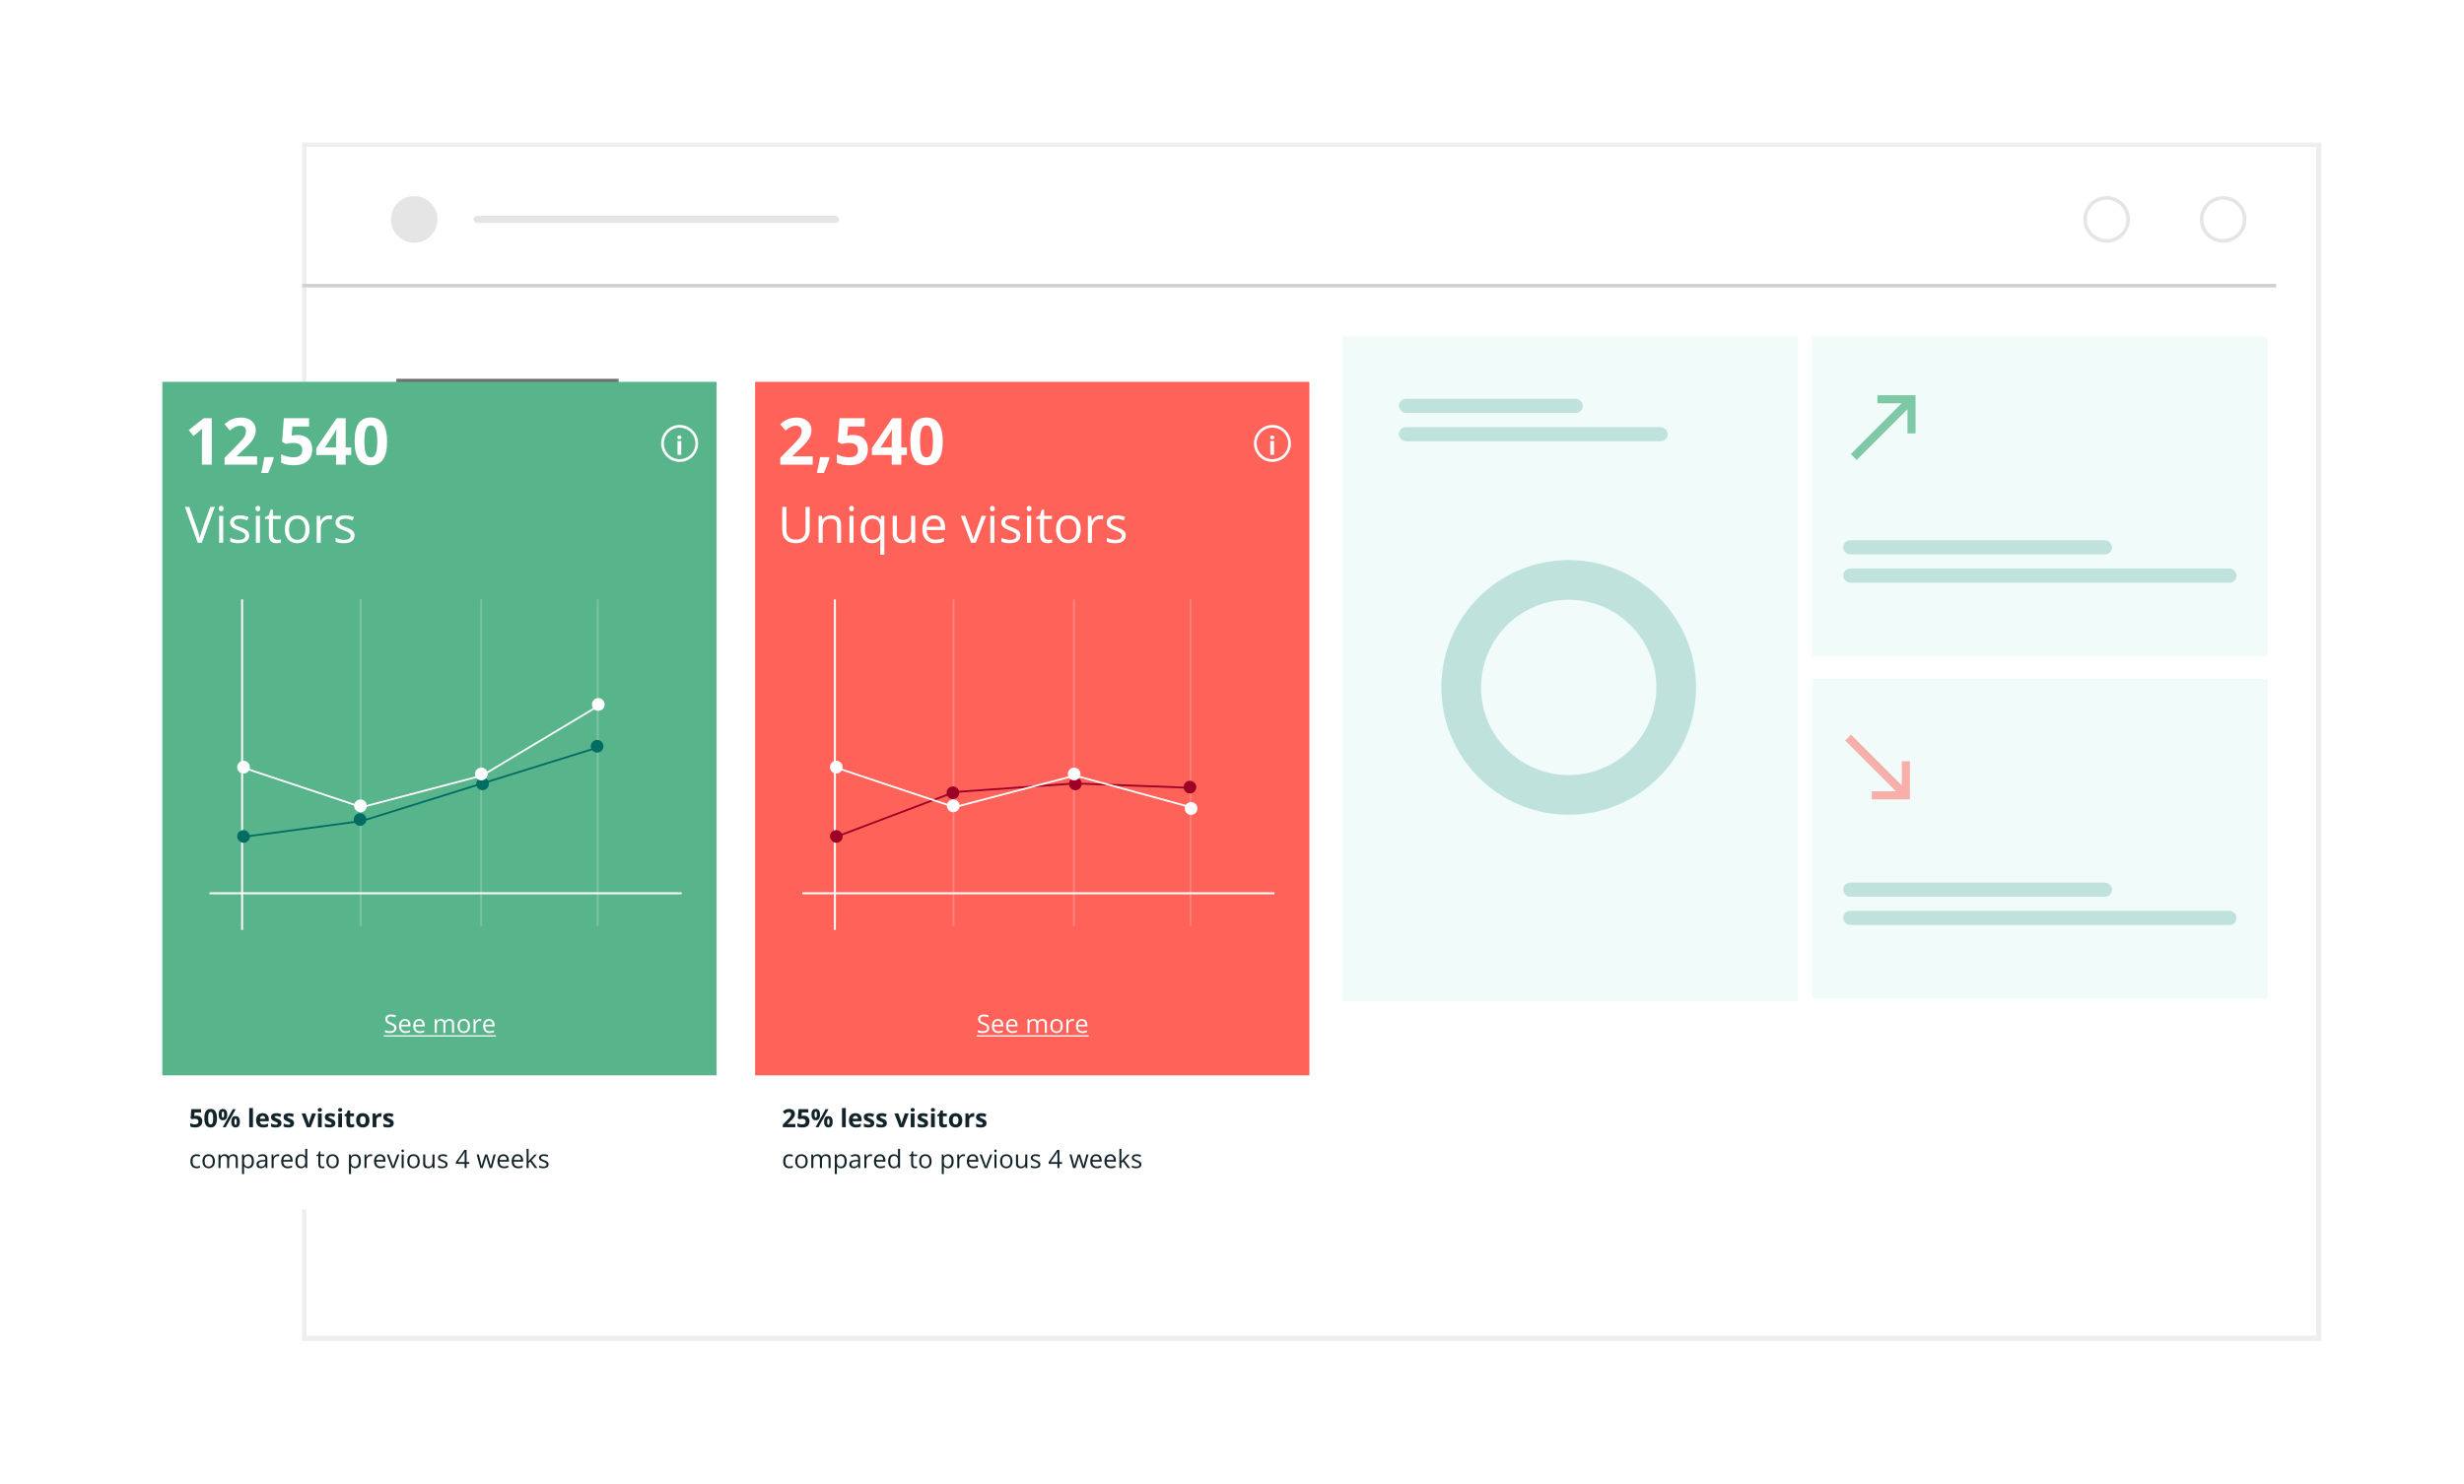 <svg width="1004" height="605" viewBox="0 0 1004 605" fill="none" xmlns="http://www.w3.org/2000/svg">
<g filter="url(#filter0_d)">
<mask id="mask0" mask-type="alpha" maskUnits="userSpaceOnUse" x="100" y="35" width="823" height="490">
<rect x="101.096" y="36.096" width="820.808" height="487.808" fill="white" stroke="#D1D1D1" stroke-width="2.192"/>
</mask>
<g mask="url(#mask0)">
<rect x="100.666" y="35.65" width="821.085" height="486.701" fill="white" stroke="#EEEEEE" stroke-width="2.192"/>
<path d="M138.417 132.051H229" stroke="#707070" stroke-width="1.461"/>
<path d="M99.571 93.359L904.398 93.359" stroke="#D1D1D1" stroke-width="1.461"/>
<ellipse cx="145.722" cy="66.362" rx="9.497" ry="9.488" fill="#E5E5E5"/>
<path d="M844.089 66.362C844.089 71.198 840.164 75.12 835.322 75.12C830.48 75.12 826.556 71.198 826.556 66.362C826.556 61.525 830.48 57.604 835.322 57.604C840.164 57.604 844.089 61.525 844.089 66.362Z" fill="white" stroke="#E5E5E5" stroke-width="1.461"/>
<path d="M891.572 66.362C891.572 71.198 887.647 75.12 882.805 75.12C877.963 75.12 874.039 71.198 874.039 66.362C874.039 61.525 877.963 57.604 882.805 57.604C887.647 57.604 891.572 61.525 891.572 66.362Z" fill="white" stroke="#E5E5E5" stroke-width="1.461"/>
<rect x="169.829" y="64.902" width="149.024" height="2.919" rx="1.46" fill="#E5E5E5"/>
</g>
<rect x="523.892" y="114.114" width="185.641" height="270.966" fill="#F0FBFA"/>
<g style="mix-blend-mode:multiply" opacity="0.2">
<path fill-rule="evenodd" clip-rule="evenodd" d="M616.136 308.979C644.793 308.979 668.023 285.749 668.023 257.092C668.023 228.436 644.793 205.205 616.136 205.205C587.48 205.205 564.249 228.436 564.249 257.092C564.249 285.749 587.48 308.979 616.136 308.979ZM616.136 292.818C635.867 292.818 651.862 276.823 651.862 257.092C651.862 237.362 635.867 221.367 616.136 221.367C596.405 221.367 580.411 237.362 580.411 257.092C580.411 276.823 596.405 292.818 616.136 292.818Z" fill="#007E65"/>
</g>
<g style="mix-blend-mode:multiply" opacity="0.2">
<rect x="546.953" y="139.481" width="74.948" height="5.765" rx="2.883" fill="#007E65"/>
</g>
<g style="mix-blend-mode:multiply" opacity="0.2">
<rect x="546.953" y="151.012" width="109.54" height="5.765" rx="2.883" fill="#007E65"/>
</g>
<rect x="715.298" y="114.114" width="185.641" height="130.294" fill="#F0FBFA"/>
<path opacity="0.5" d="M757.465 153.547L757.465 138.02L741.938 138.02L741.922 141.302L751.798 141.302L731.094 162.007L733.479 164.392L754.183 143.687L754.175 153.555L757.465 153.547Z" fill="#0B9952"/>
<g style="mix-blend-mode:multiply" opacity="0.2">
<rect x="727.982" y="197.134" width="109.54" height="5.765" rx="2.883" fill="#007E65"/>
</g>
<g style="mix-blend-mode:multiply" opacity="0.2">
<rect x="727.982" y="208.664" width="160.274" height="5.765" rx="2.883" fill="#007E65"/>
</g>
<rect x="715.298" y="253.633" width="185.641" height="130.294" fill="#F0FBFA"/>
<path opacity="0.5" d="M755.159 287.191L755.159 302.717L739.632 302.717L739.616 299.436L749.492 299.436L728.787 278.731L731.172 276.346L751.877 297.051L751.869 287.183L755.159 287.191Z" fill="#FF6258"/>
<g style="mix-blend-mode:multiply" opacity="0.2">
<rect x="727.982" y="336.652" width="109.54" height="5.765" rx="2.883" fill="#007E65"/>
</g>
<g style="mix-blend-mode:multiply" opacity="0.2">
<rect x="727.982" y="348.183" width="160.274" height="5.765" rx="2.883" fill="#007E65"/>
</g>
<g filter="url(#filter1_d)">
<g filter="url(#filter2_d)">
<path fill-rule="evenodd" clip-rule="evenodd" d="M276.547 114.421H502.4V450.691H276.547V114.421Z" fill="white"/>
</g>
<path d="M292.974 417.895H287.834V416.813L289.68 414.947C290.226 414.387 290.583 414 290.751 413.785C290.919 413.567 291.039 413.366 291.113 413.182C291.187 412.997 291.224 412.806 291.224 412.608C291.224 412.313 291.142 412.094 290.977 411.95C290.816 411.805 290.6 411.733 290.328 411.733C290.043 411.733 289.767 411.799 289.499 411.929C289.23 412.06 288.95 412.246 288.659 412.488L287.814 411.487C288.176 411.178 288.476 410.96 288.714 410.833C288.952 410.706 289.212 410.608 289.493 410.541C289.775 410.471 290.09 410.436 290.439 410.436C290.898 410.436 291.304 410.519 291.656 410.687C292.008 410.855 292.282 411.089 292.476 411.391C292.671 411.693 292.768 412.038 292.768 412.427C292.768 412.766 292.707 413.085 292.587 413.383C292.469 413.678 292.285 413.982 292.034 414.293C291.785 414.605 291.346 415.05 290.716 415.626L289.77 416.517V416.587H292.974V417.895ZM296.394 413.197C297.105 413.197 297.67 413.396 298.089 413.796C298.512 414.195 298.723 414.741 298.723 415.435C298.723 416.257 298.47 416.889 297.964 417.331C297.457 417.774 296.733 417.995 295.791 417.995C294.973 417.995 294.312 417.863 293.809 417.598V416.255C294.074 416.396 294.382 416.512 294.734 416.602C295.087 416.689 295.42 416.733 295.735 416.733C296.684 416.733 297.159 416.344 297.159 415.566C297.159 414.825 296.668 414.454 295.685 414.454C295.507 414.454 295.311 414.473 295.097 414.51C294.882 414.543 294.708 414.58 294.574 414.62L293.955 414.288L294.232 410.541H298.22V411.859H295.595L295.459 413.303L295.635 413.267C295.839 413.22 296.093 413.197 296.394 413.197ZM300.775 412.744C300.775 413.17 300.812 413.489 300.886 413.7C300.963 413.908 301.085 414.012 301.253 414.012C301.575 414.012 301.736 413.589 301.736 412.744C301.736 411.906 301.575 411.487 301.253 411.487C301.085 411.487 300.963 411.591 300.886 411.799C300.812 412.003 300.775 412.318 300.775 412.744ZM303.003 412.734C303.003 413.505 302.854 414.086 302.556 414.475C302.257 414.86 301.82 415.053 301.243 415.053C300.69 415.053 300.262 414.855 299.96 414.459C299.659 414.06 299.508 413.485 299.508 412.734C299.508 411.202 300.086 410.436 301.243 410.436C301.81 410.436 302.244 410.635 302.546 411.034C302.851 411.43 303.003 411.997 303.003 412.734ZM306.464 410.541L302.385 417.895H301.178L305.257 410.541H306.464ZM305.926 415.682C305.926 416.108 305.963 416.426 306.036 416.637C306.114 416.845 306.236 416.949 306.404 416.949C306.725 416.949 306.886 416.527 306.886 415.682C306.886 414.843 306.725 414.424 306.404 414.424C306.236 414.424 306.114 414.528 306.036 414.736C305.963 414.941 305.926 415.256 305.926 415.682ZM308.154 415.672C308.154 416.439 308.005 417.018 307.706 417.407C307.408 417.793 306.97 417.985 306.394 417.985C305.84 417.985 305.413 417.787 305.111 417.392C304.809 416.993 304.658 416.419 304.658 415.672C304.658 414.139 305.237 413.373 306.394 413.373C306.96 413.373 307.394 413.573 307.696 413.972C308.001 414.367 308.154 414.934 308.154 415.672ZM313.491 417.895H311.956V410.068H313.491V417.895ZM317.434 413.257C317.109 413.257 316.854 413.361 316.669 413.569C316.485 413.774 316.379 414.065 316.352 414.444H318.505C318.499 414.065 318.4 413.774 318.208 413.569C318.017 413.361 317.759 413.257 317.434 413.257ZM317.65 417.995C316.745 417.995 316.037 417.746 315.528 417.246C315.018 416.746 314.763 416.039 314.763 415.123C314.763 414.181 314.998 413.453 315.467 412.94C315.94 412.424 316.592 412.166 317.424 412.166C318.219 412.166 318.837 412.392 319.28 412.845C319.722 413.298 319.944 413.923 319.944 414.721V415.465H316.317C316.334 415.901 316.463 416.242 316.705 416.486C316.946 416.731 317.285 416.854 317.721 416.854C318.059 416.854 318.379 416.818 318.681 416.748C318.983 416.678 319.298 416.565 319.627 416.411V417.598C319.359 417.732 319.072 417.831 318.767 417.895C318.462 417.962 318.089 417.995 317.65 417.995ZM325.114 416.225C325.114 416.802 324.913 417.241 324.511 417.543C324.112 417.844 323.513 417.995 322.715 417.995C322.306 417.995 321.957 417.967 321.669 417.91C321.381 417.856 321.111 417.776 320.859 417.668V416.401C321.144 416.535 321.464 416.647 321.82 416.738C322.179 416.828 322.494 416.874 322.765 416.874C323.322 416.874 323.6 416.713 323.6 416.391C323.6 416.27 323.564 416.173 323.49 416.099C323.416 416.022 323.289 415.937 323.107 415.843C322.926 415.745 322.685 415.633 322.383 415.506C321.951 415.325 321.632 415.157 321.428 415.003C321.226 414.848 321.079 414.672 320.985 414.475C320.894 414.273 320.849 414.027 320.849 413.735C320.849 413.236 321.042 412.85 321.428 412.578C321.816 412.303 322.366 412.166 323.077 412.166C323.755 412.166 324.414 412.313 325.054 412.608L324.591 413.715C324.31 413.594 324.046 413.495 323.802 413.418C323.557 413.341 323.307 413.303 323.052 413.303C322.599 413.303 322.373 413.425 322.373 413.67C322.373 413.807 322.445 413.926 322.589 414.027C322.737 414.127 323.057 414.277 323.55 414.475C323.989 414.652 324.311 414.818 324.516 414.972C324.72 415.127 324.871 415.304 324.968 415.506C325.066 415.707 325.114 415.947 325.114 416.225ZM330.235 416.225C330.235 416.802 330.033 417.241 329.631 417.543C329.232 417.844 328.634 417.995 327.835 417.995C327.426 417.995 327.078 417.967 326.789 417.91C326.501 417.856 326.231 417.776 325.979 417.668V416.401C326.264 416.535 326.585 416.647 326.94 416.738C327.299 416.828 327.614 416.874 327.886 416.874C328.442 416.874 328.721 416.713 328.721 416.391C328.721 416.27 328.684 416.173 328.61 416.099C328.536 416.022 328.409 415.937 328.228 415.843C328.047 415.745 327.805 415.633 327.503 415.506C327.071 415.325 326.752 415.157 326.548 415.003C326.347 414.848 326.199 414.672 326.105 414.475C326.015 414.273 325.969 414.027 325.969 413.735C325.969 413.236 326.162 412.85 326.548 412.578C326.937 412.303 327.487 412.166 328.198 412.166C328.875 412.166 329.534 412.313 330.174 412.608L329.712 413.715C329.43 413.594 329.167 413.495 328.922 413.418C328.677 413.341 328.427 413.303 328.172 413.303C327.72 413.303 327.493 413.425 327.493 413.67C327.493 413.807 327.566 413.926 327.71 414.027C327.857 414.127 328.177 414.277 328.67 414.475C329.11 414.652 329.432 414.818 329.636 414.972C329.841 415.127 329.992 415.304 330.089 415.506C330.186 415.707 330.235 415.947 330.235 416.225ZM335.446 417.895L333.303 412.271H334.907L335.994 415.475C336.114 415.881 336.19 416.265 336.22 416.627H336.25C336.267 416.305 336.342 415.921 336.477 415.475L337.558 412.271H339.163L337.02 417.895H335.446ZM339.907 410.818C339.907 410.318 340.185 410.068 340.742 410.068C341.298 410.068 341.577 410.318 341.577 410.818C341.577 411.056 341.506 411.242 341.366 411.376C341.228 411.507 341.02 411.572 340.742 411.572C340.185 411.572 339.907 411.321 339.907 410.818ZM341.506 417.895H339.972V412.271H341.506V417.895ZM347.044 416.225C347.044 416.802 346.843 417.241 346.441 417.543C346.042 417.844 345.443 417.995 344.645 417.995C344.236 417.995 343.887 417.967 343.599 417.91C343.31 417.856 343.04 417.776 342.789 417.668V416.401C343.074 416.535 343.394 416.647 343.75 416.738C344.108 416.828 344.424 416.874 344.695 416.874C345.252 416.874 345.53 416.713 345.53 416.391C345.53 416.27 345.493 416.173 345.42 416.099C345.346 416.022 345.218 415.937 345.037 415.843C344.856 415.745 344.615 415.633 344.313 415.506C343.88 415.325 343.562 415.157 343.357 415.003C343.156 414.848 343.009 414.672 342.915 414.475C342.824 414.273 342.779 414.027 342.779 413.735C342.779 413.236 342.972 412.85 343.357 412.578C343.746 412.303 344.296 412.166 345.007 412.166C345.684 412.166 346.343 412.313 346.984 412.608L346.521 413.715C346.239 413.594 345.976 413.495 345.731 413.418C345.487 413.341 345.237 413.303 344.982 413.303C344.529 413.303 344.303 413.425 344.303 413.67C344.303 413.807 344.375 413.926 344.519 414.027C344.667 414.127 344.987 414.277 345.48 414.475C345.919 414.652 346.241 414.818 346.446 414.972C346.65 415.127 346.801 415.304 346.898 415.506C346.996 415.707 347.044 415.947 347.044 416.225ZM348.176 410.818C348.176 410.318 348.454 410.068 349.011 410.068C349.567 410.068 349.846 410.318 349.846 410.818C349.846 411.056 349.775 411.242 349.635 411.376C349.497 411.507 349.289 411.572 349.011 411.572C348.454 411.572 348.176 411.321 348.176 410.818ZM349.775 417.895H348.241V412.271H349.775V417.895ZM353.759 416.773C354.027 416.773 354.349 416.714 354.725 416.597V417.739C354.342 417.91 353.873 417.995 353.316 417.995C352.703 417.995 352.255 417.841 351.973 417.533C351.695 417.221 351.556 416.755 351.556 416.134V413.423H350.822V412.774L351.667 412.261L352.109 411.074H353.09V412.271H354.664V413.423H353.09V416.134C353.09 416.352 353.15 416.513 353.271 416.617C353.395 416.721 353.558 416.773 353.759 416.773ZM357.089 415.073C357.089 415.63 357.179 416.051 357.36 416.336C357.545 416.621 357.843 416.763 358.256 416.763C358.665 416.763 358.958 416.622 359.136 416.341C359.317 416.056 359.407 415.633 359.407 415.073C359.407 414.516 359.317 414.099 359.136 413.821C358.955 413.542 358.658 413.403 358.245 413.403C357.836 413.403 357.541 413.542 357.36 413.821C357.179 414.096 357.089 414.513 357.089 415.073ZM360.977 415.073C360.977 415.988 360.735 416.704 360.252 417.221C359.77 417.737 359.097 417.995 358.235 417.995C357.696 417.995 357.219 417.878 356.807 417.643C356.395 417.405 356.078 417.065 355.856 416.622C355.635 416.18 355.524 415.663 355.524 415.073C355.524 414.154 355.764 413.44 356.244 412.93C356.723 412.421 357.397 412.166 358.266 412.166C358.805 412.166 359.282 412.283 359.694 412.518C360.107 412.753 360.423 413.09 360.645 413.529C360.866 413.968 360.977 414.483 360.977 415.073ZM365.383 412.166C365.591 412.166 365.763 412.181 365.901 412.211L365.785 413.65C365.661 413.616 365.51 413.599 365.332 413.599C364.843 413.599 364.461 413.725 364.186 413.977C363.914 414.228 363.778 414.58 363.778 415.033V417.895H362.244V412.271H363.406L363.632 413.217H363.708C363.882 412.902 364.117 412.649 364.412 412.458C364.71 412.263 365.034 412.166 365.383 412.166ZM370.845 416.225C370.845 416.802 370.644 417.241 370.242 417.543C369.842 417.844 369.244 417.995 368.446 417.995C368.037 417.995 367.688 417.967 367.4 417.91C367.111 417.856 366.841 417.776 366.59 417.668V416.401C366.875 416.535 367.195 416.647 367.551 416.738C367.909 416.828 368.225 416.874 368.496 416.874C369.053 416.874 369.331 416.713 369.331 416.391C369.331 416.27 369.294 416.173 369.22 416.099C369.147 416.022 369.019 415.937 368.838 415.843C368.657 415.745 368.416 415.633 368.114 415.506C367.681 415.325 367.363 415.157 367.158 415.003C366.957 414.848 366.81 414.672 366.716 414.475C366.625 414.273 366.58 414.027 366.58 413.735C366.58 413.236 366.773 412.85 367.158 412.578C367.547 412.303 368.097 412.166 368.808 412.166C369.485 412.166 370.144 412.313 370.785 412.608L370.322 413.715C370.04 413.594 369.777 413.495 369.532 413.418C369.288 413.341 369.038 413.303 368.783 413.303C368.33 413.303 368.104 413.425 368.104 413.67C368.104 413.807 368.176 413.926 368.32 414.027C368.468 414.127 368.788 414.277 369.281 414.475C369.72 414.652 370.042 414.818 370.247 414.972C370.451 415.127 370.602 415.304 370.699 415.506C370.796 415.707 370.845 415.947 370.845 416.225Z" fill="#13232A"/>
<path d="M290.509 434.621C289.711 434.621 289.093 434.376 288.653 433.886C288.218 433.393 288 432.698 288 431.799C288 430.877 288.221 430.164 288.664 429.661C289.11 429.158 289.743 428.907 290.565 428.907C290.83 428.907 291.095 428.935 291.36 428.992C291.624 429.049 291.832 429.116 291.983 429.193L291.727 429.903C291.542 429.829 291.341 429.769 291.123 429.722C290.905 429.671 290.712 429.646 290.545 429.646C289.425 429.646 288.865 430.36 288.865 431.789C288.865 432.466 289.001 432.986 289.272 433.348C289.547 433.71 289.953 433.891 290.489 433.891C290.949 433.891 291.42 433.792 291.903 433.595V434.334C291.534 434.525 291.069 434.621 290.509 434.621ZM297.974 431.759C297.974 432.657 297.747 433.36 297.295 433.866C296.842 434.369 296.217 434.621 295.419 434.621C294.926 434.621 294.488 434.505 294.106 434.274C293.724 434.042 293.428 433.71 293.221 433.278C293.013 432.845 292.909 432.339 292.909 431.759C292.909 430.86 293.133 430.161 293.583 429.661C294.032 429.158 294.656 428.907 295.454 428.907C296.225 428.907 296.837 429.163 297.29 429.676C297.746 430.189 297.974 430.883 297.974 431.759ZM293.774 431.759C293.774 432.463 293.915 432.999 294.196 433.368C294.478 433.737 294.892 433.921 295.439 433.921C295.985 433.921 296.399 433.739 296.681 433.373C296.966 433.004 297.109 432.466 297.109 431.759C297.109 431.058 296.966 430.526 296.681 430.164C296.399 429.799 295.982 429.616 295.429 429.616C294.882 429.616 294.47 429.795 294.191 430.154C293.913 430.513 293.774 431.048 293.774 431.759ZM306.469 434.52V430.934C306.469 430.495 306.375 430.166 306.187 429.948C306 429.727 305.708 429.616 305.312 429.616C304.792 429.616 304.408 429.765 304.16 430.064C303.912 430.362 303.788 430.821 303.788 431.442V434.52H302.953V430.934C302.953 430.495 302.859 430.166 302.671 429.948C302.484 429.727 302.19 429.616 301.791 429.616C301.268 429.616 300.884 429.774 300.639 430.089C300.398 430.401 300.277 430.914 300.277 431.628V434.52H299.442V429.007H300.121L300.257 429.762H300.297C300.455 429.494 300.676 429.284 300.961 429.133C301.25 428.982 301.572 428.907 301.927 428.907C302.789 428.907 303.352 429.219 303.617 429.842H303.657C303.822 429.554 304.06 429.326 304.372 429.158C304.683 428.991 305.039 428.907 305.438 428.907C306.062 428.907 306.528 429.068 306.836 429.39C307.148 429.708 307.304 430.22 307.304 430.924V434.52H306.469ZM311.594 434.621C311.236 434.621 310.907 434.555 310.608 434.424C310.313 434.29 310.065 434.086 309.864 433.811H309.804C309.844 434.133 309.864 434.438 309.864 434.726V436.995H309.029V429.007H309.708L309.824 429.762H309.864C310.079 429.46 310.328 429.242 310.614 429.108C310.899 428.974 311.225 428.907 311.594 428.907C312.325 428.907 312.889 429.157 313.284 429.656C313.683 430.156 313.883 430.857 313.883 431.759C313.883 432.664 313.68 433.368 313.274 433.871C312.872 434.371 312.312 434.621 311.594 434.621ZM311.474 429.616C310.91 429.616 310.503 429.772 310.251 430.084C310 430.396 309.871 430.892 309.864 431.573V431.759C309.864 432.533 309.993 433.088 310.251 433.424C310.51 433.755 310.924 433.921 311.494 433.921C311.97 433.921 312.342 433.729 312.61 433.343C312.882 432.957 313.018 432.426 313.018 431.749C313.018 431.061 312.882 430.535 312.61 430.169C312.342 429.8 311.963 429.616 311.474 429.616ZM318.737 434.52L318.571 433.735H318.53C318.255 434.081 317.98 434.315 317.705 434.44C317.434 434.56 317.094 434.621 316.684 434.621C316.138 434.621 315.709 434.48 315.397 434.198C315.088 433.916 314.934 433.516 314.934 432.996C314.934 431.883 315.824 431.299 317.605 431.246L318.54 431.215V430.873C318.54 430.441 318.447 430.122 318.259 429.918C318.074 429.71 317.778 429.606 317.368 429.606C316.909 429.606 316.389 429.747 315.809 430.028L315.553 429.39C315.824 429.242 316.121 429.126 316.443 429.043C316.768 428.959 317.094 428.917 317.419 428.917C318.076 428.917 318.562 429.063 318.877 429.354C319.196 429.646 319.355 430.114 319.355 430.758V434.52H318.737ZM316.85 433.932C317.37 433.932 317.778 433.789 318.073 433.504C318.371 433.219 318.52 432.82 318.52 432.307V431.809L317.685 431.844C317.021 431.868 316.542 431.972 316.247 432.156C315.955 432.337 315.809 432.62 315.809 433.006C315.809 433.308 315.9 433.538 316.081 433.695C316.265 433.853 316.522 433.932 316.85 433.932ZM323.595 428.907C323.84 428.907 324.06 428.927 324.254 428.967L324.139 429.742C323.911 429.691 323.709 429.666 323.535 429.666C323.089 429.666 322.707 429.847 322.388 430.21C322.073 430.572 321.915 431.023 321.915 431.563V434.52H321.08V429.007H321.77L321.865 430.028H321.905C322.11 429.67 322.356 429.393 322.645 429.199C322.933 429.004 323.25 428.907 323.595 428.907ZM327.614 434.621C326.799 434.621 326.156 434.372 325.683 433.876C325.213 433.38 324.979 432.691 324.979 431.809C324.979 430.92 325.197 430.215 325.632 429.691C326.072 429.168 326.66 428.907 327.398 428.907C328.089 428.907 328.635 429.135 329.038 429.591C329.44 430.044 329.641 430.642 329.641 431.386V431.915H325.844C325.86 432.562 326.023 433.053 326.332 433.388C326.643 433.724 327.081 433.891 327.644 433.891C328.238 433.891 328.825 433.767 329.405 433.519V434.264C329.11 434.391 328.83 434.481 328.565 434.535C328.303 434.592 327.986 434.621 327.614 434.621ZM327.388 429.606C326.945 429.606 326.591 429.75 326.327 430.038C326.065 430.327 325.911 430.726 325.864 431.236H328.746C328.746 430.709 328.628 430.307 328.394 430.028C328.159 429.747 327.824 429.606 327.388 429.606ZM334.822 433.781H334.777C334.391 434.341 333.814 434.621 333.046 434.621C332.325 434.621 331.764 434.374 331.361 433.881C330.962 433.388 330.763 432.688 330.763 431.779C330.763 430.87 330.964 430.164 331.366 429.661C331.769 429.158 332.329 428.907 333.046 428.907C333.794 428.907 334.367 429.178 334.766 429.722H334.832L334.797 429.324L334.777 428.937V426.694H335.611V434.52H334.932L334.822 433.781ZM333.152 433.921C333.722 433.921 334.134 433.767 334.389 433.459C334.647 433.147 334.777 432.646 334.777 431.955V431.779C334.777 430.997 334.646 430.441 334.384 430.109C334.126 429.774 333.712 429.606 333.142 429.606C332.652 429.606 332.277 429.797 332.015 430.179C331.757 430.558 331.628 431.095 331.628 431.789C331.628 432.493 331.757 433.024 332.015 433.383C332.273 433.742 332.652 433.921 333.152 433.921ZM341.843 433.932C341.991 433.932 342.133 433.921 342.271 433.901C342.408 433.878 342.517 433.854 342.598 433.831V434.47C342.507 434.513 342.373 434.549 342.195 434.575C342.021 434.606 341.864 434.621 341.723 434.621C340.656 434.621 340.123 434.059 340.123 432.936V429.656H339.334V429.254L340.123 428.907L340.475 427.73H340.958V429.007H342.558V429.656H340.958V432.9C340.958 433.232 341.037 433.487 341.195 433.665C341.352 433.843 341.568 433.932 341.843 433.932ZM348.463 431.759C348.463 432.657 348.236 433.36 347.784 433.866C347.331 434.369 346.706 434.621 345.907 434.621C345.415 434.621 344.977 434.505 344.595 434.274C344.212 434.042 343.917 433.71 343.709 433.278C343.502 432.845 343.398 432.339 343.398 431.759C343.398 430.86 343.622 430.161 344.072 429.661C344.521 429.158 345.145 428.907 345.943 428.907C346.714 428.907 347.326 429.163 347.779 429.676C348.235 430.189 348.463 430.883 348.463 431.759ZM344.263 431.759C344.263 432.463 344.404 432.999 344.685 433.368C344.967 433.737 345.381 433.921 345.928 433.921C346.474 433.921 346.888 433.739 347.17 433.373C347.455 433.004 347.597 432.466 347.597 431.759C347.597 431.058 347.455 430.526 347.17 430.164C346.888 429.799 346.471 429.616 345.918 429.616C345.371 429.616 344.958 429.795 344.68 430.154C344.402 430.513 344.263 431.048 344.263 431.759ZM355.172 434.621C354.814 434.621 354.485 434.555 354.186 434.424C353.891 434.29 353.643 434.086 353.442 433.811H353.382C353.422 434.133 353.442 434.438 353.442 434.726V436.995H352.607V429.007H353.286L353.402 429.762H353.442C353.657 429.46 353.906 429.242 354.191 429.108C354.477 428.974 354.803 428.907 355.172 428.907C355.903 428.907 356.467 429.157 356.862 429.656C357.261 430.156 357.461 430.857 357.461 431.759C357.461 432.664 357.258 433.368 356.852 433.871C356.45 434.371 355.89 434.621 355.172 434.621ZM355.052 429.616C354.488 429.616 354.081 429.772 353.829 430.084C353.578 430.396 353.449 430.892 353.442 431.573V431.759C353.442 432.533 353.571 433.088 353.829 433.424C354.088 433.755 354.502 433.921 355.072 433.921C355.548 433.921 355.92 433.729 356.188 433.343C356.46 432.957 356.596 432.426 356.596 431.749C356.596 431.061 356.46 430.535 356.188 430.169C355.92 429.8 355.541 429.616 355.052 429.616ZM361.439 428.907C361.684 428.907 361.904 428.927 362.098 428.967L361.983 429.742C361.755 429.691 361.553 429.666 361.379 429.666C360.933 429.666 360.551 429.847 360.232 430.21C359.917 430.572 359.759 431.023 359.759 431.563V434.52H358.925V429.007H359.614L359.709 430.028H359.749C359.954 429.67 360.2 429.393 360.489 429.199C360.777 429.004 361.094 428.907 361.439 428.907ZM365.458 434.621C364.643 434.621 364 434.372 363.527 433.876C363.057 433.38 362.823 432.691 362.823 431.809C362.823 430.92 363.041 430.215 363.476 429.691C363.916 429.168 364.504 428.907 365.242 428.907C365.933 428.907 366.479 429.135 366.882 429.591C367.284 430.044 367.485 430.642 367.485 431.386V431.915H363.688C363.704 432.562 363.867 433.053 364.176 433.388C364.487 433.724 364.925 433.891 365.488 433.891C366.082 433.891 366.669 433.767 367.249 433.519V434.264C366.954 434.391 366.674 434.481 366.409 434.535C366.147 434.592 365.83 434.621 365.458 434.621ZM365.232 429.606C364.789 429.606 364.435 429.75 364.171 430.038C363.909 430.327 363.755 430.726 363.708 431.236H366.59C366.59 430.709 366.473 430.307 366.238 430.028C366.003 429.747 365.668 429.606 365.232 429.606ZM370.121 434.52L368.028 429.007H368.924L370.111 432.277C370.379 433.041 370.537 433.538 370.584 433.766H370.624C370.661 433.588 370.776 433.221 370.971 432.664C371.169 432.104 371.61 430.885 372.294 429.007H373.189L371.097 434.52H370.121ZM374.909 434.52H374.074V429.007H374.909V434.52ZM374.004 427.514C374.004 427.322 374.051 427.183 374.145 427.096C374.238 427.006 374.356 426.96 374.497 426.96C374.631 426.96 374.747 427.006 374.844 427.096C374.941 427.187 374.99 427.326 374.99 427.514C374.99 427.701 374.941 427.842 374.844 427.936C374.747 428.027 374.631 428.072 374.497 428.072C374.356 428.072 374.238 428.027 374.145 427.936C374.051 427.842 374.004 427.701 374.004 427.514ZM381.438 431.759C381.438 432.657 381.211 433.36 380.759 433.866C380.306 434.369 379.681 434.621 378.883 434.621C378.39 434.621 377.952 434.505 377.57 434.274C377.188 434.042 376.893 433.71 376.685 433.278C376.477 432.845 376.373 432.339 376.373 431.759C376.373 430.86 376.597 430.161 377.047 429.661C377.496 429.158 378.12 428.907 378.918 428.907C379.689 428.907 380.301 429.163 380.754 429.676C381.21 430.189 381.438 430.883 381.438 431.759ZM377.238 431.759C377.238 432.463 377.379 432.999 377.66 433.368C377.942 433.737 378.356 433.921 378.903 433.921C379.449 433.921 379.863 433.739 380.145 433.373C380.43 433.004 380.573 432.466 380.573 431.759C380.573 431.058 380.43 430.526 380.145 430.164C379.863 429.799 379.446 429.616 378.893 429.616C378.346 429.616 377.934 429.795 377.655 430.154C377.377 430.513 377.238 431.048 377.238 431.759ZM383.691 429.007V432.584C383.691 433.033 383.793 433.368 383.998 433.59C384.202 433.811 384.523 433.921 384.959 433.921C385.535 433.921 385.956 433.764 386.221 433.449C386.489 433.133 386.623 432.619 386.623 431.905V429.007H387.458V434.52H386.769L386.649 433.781H386.603C386.432 434.052 386.194 434.26 385.889 434.404C385.587 434.549 385.242 434.621 384.853 434.621C384.182 434.621 383.679 434.461 383.344 434.143C383.012 433.824 382.846 433.315 382.846 432.614V429.007H383.691ZM392.79 433.016C392.79 433.529 392.599 433.925 392.217 434.203C391.834 434.481 391.298 434.621 390.607 434.621C389.876 434.621 389.306 434.505 388.897 434.274V433.499C389.162 433.633 389.445 433.739 389.747 433.816C390.052 433.893 390.346 433.932 390.627 433.932C391.063 433.932 391.398 433.863 391.633 433.725C391.868 433.584 391.985 433.372 391.985 433.087C391.985 432.872 391.891 432.689 391.704 432.538C391.519 432.384 391.157 432.203 390.617 431.995C390.104 431.804 389.739 431.638 389.521 431.497C389.306 431.353 389.145 431.19 389.038 431.009C388.934 430.828 388.882 430.612 388.882 430.36C388.882 429.911 389.065 429.557 389.43 429.299C389.796 429.038 390.297 428.907 390.934 428.907C391.528 428.907 392.108 429.028 392.674 429.269L392.378 429.948C391.824 429.72 391.323 429.606 390.874 429.606C390.478 429.606 390.18 429.668 389.978 429.792C389.777 429.916 389.677 430.087 389.677 430.305C389.677 430.453 389.713 430.578 389.787 430.682C389.864 430.786 389.987 430.885 390.154 430.979C390.322 431.073 390.644 431.209 391.12 431.386C391.774 431.625 392.215 431.864 392.443 432.106C392.674 432.347 392.79 432.651 392.79 433.016ZM401.627 432.83H400.536V434.52H399.736V432.83H396.16V432.101L399.651 427.126H400.536V432.071H401.627V432.83ZM399.736 432.071V429.626C399.736 429.147 399.753 428.605 399.786 428.001H399.746C399.585 428.323 399.434 428.59 399.293 428.801L396.995 432.071H399.736ZM409.901 434.52L408.89 431.286C408.827 431.088 408.708 430.639 408.533 429.938H408.493C408.359 430.525 408.241 430.977 408.141 431.296L407.1 434.52H406.134L404.63 429.007H405.505C405.861 430.392 406.131 431.447 406.315 432.171C406.503 432.895 406.61 433.383 406.637 433.635H406.677C406.714 433.444 406.773 433.197 406.853 432.895C406.937 432.59 407.009 432.349 407.07 432.171L408.081 429.007H408.986L409.972 432.171C410.159 432.748 410.287 433.232 410.354 433.625H410.394C410.408 433.504 410.443 433.318 410.5 433.066C410.56 432.815 410.911 431.462 411.551 429.007H412.416L410.892 434.52H409.901ZM415.746 434.621C414.931 434.621 414.287 434.372 413.814 433.876C413.345 433.38 413.11 432.691 413.11 431.809C413.11 430.92 413.328 430.215 413.764 429.691C414.203 429.168 414.792 428.907 415.53 428.907C416.22 428.907 416.767 429.135 417.169 429.591C417.572 430.044 417.773 430.642 417.773 431.386V431.915H413.975C413.992 432.562 414.155 433.053 414.463 433.388C414.775 433.724 415.213 433.891 415.776 433.891C416.37 433.891 416.956 433.767 417.536 433.519V434.264C417.241 434.391 416.961 434.481 416.697 434.535C416.435 434.592 416.118 434.621 415.746 434.621ZM415.52 429.606C415.077 429.606 414.723 429.75 414.458 430.038C414.197 430.327 414.042 430.726 413.996 431.236H416.878C416.878 430.709 416.76 430.307 416.526 430.028C416.291 429.747 415.955 429.606 415.52 429.606ZM421.53 434.621C420.715 434.621 420.071 434.372 419.599 433.876C419.129 433.38 418.895 432.691 418.895 431.809C418.895 430.92 419.112 430.215 419.548 429.691C419.988 429.168 420.576 428.907 421.314 428.907C422.005 428.907 422.551 429.135 422.954 429.591C423.356 430.044 423.557 430.642 423.557 431.386V431.915H419.76C419.776 432.562 419.939 433.053 420.248 433.388C420.559 433.724 420.997 433.891 421.56 433.891C422.154 433.891 422.741 433.767 423.321 433.519V434.264C423.026 434.391 422.746 434.481 422.481 434.535C422.219 434.592 421.902 434.621 421.53 434.621ZM421.304 429.606C420.861 429.606 420.507 429.75 420.243 430.038C419.981 430.327 419.827 430.726 419.78 431.236H422.662C422.662 430.709 422.544 430.307 422.31 430.028C422.075 429.747 421.74 429.606 421.304 429.606ZM425.81 431.698C425.955 431.494 426.174 431.226 426.469 430.894L428.25 429.007H429.241L427.008 431.356L429.397 434.52H428.386L426.439 431.915L425.81 432.458V434.52H424.986V426.694H425.81V430.843C425.81 431.028 425.797 431.313 425.77 431.698H425.81ZM433.954 433.016C433.954 433.529 433.763 433.925 433.38 434.203C432.998 434.481 432.462 434.621 431.771 434.621C431.04 434.621 430.47 434.505 430.061 434.274V433.499C430.326 433.633 430.609 433.739 430.911 433.816C431.216 433.893 431.509 433.932 431.791 433.932C432.227 433.932 432.562 433.863 432.797 433.725C433.032 433.584 433.149 433.372 433.149 433.087C433.149 432.872 433.055 432.689 432.867 432.538C432.683 432.384 432.321 432.203 431.781 431.995C431.268 431.804 430.902 431.638 430.684 431.497C430.47 431.353 430.309 431.19 430.201 431.009C430.098 430.828 430.046 430.612 430.046 430.36C430.046 429.911 430.228 429.557 430.594 429.299C430.959 429.038 431.461 428.907 432.098 428.907C432.691 428.907 433.271 429.028 433.838 429.269L433.541 429.948C432.988 429.72 432.487 429.606 432.037 429.606C431.642 429.606 431.343 429.668 431.142 429.792C430.941 429.916 430.84 430.087 430.84 430.305C430.84 430.453 430.877 430.578 430.951 430.682C431.028 430.786 431.15 430.885 431.318 430.979C431.486 431.073 431.808 431.209 432.284 431.386C432.938 431.625 433.379 431.864 433.607 432.106C433.838 432.347 433.954 432.651 433.954 433.016Z" fill="#13232A"/>
<path fill-rule="evenodd" clip-rule="evenodd" d="M276.546 114.114H502.4V396.756H276.546V114.114Z" fill="#FF6258"/>
<g clip-path="url(#clip0)">
<path d="M486.41 136.756C486.41 136.256 486.689 136.007 487.245 136.007C487.802 136.007 488.08 136.256 488.08 136.756C488.08 136.994 488.01 137.18 487.869 137.314C487.732 137.445 487.524 137.511 487.245 137.511C486.689 137.511 486.41 137.259 486.41 136.756ZM488.01 143.833H486.476V138.21H488.01V143.833Z" fill="white"/>
<path d="M480.367 139.208C480.367 135.355 483.49 132.231 487.344 132.231C491.197 132.231 494.32 135.355 494.32 139.208C494.32 143.061 491.197 146.184 487.344 146.184C483.49 146.184 480.367 143.061 480.367 139.208Z" stroke="white" stroke-width="1.104"/>
</g>
<path d="M300.027 147.848H286.809V145.067L291.555 140.269C292.961 138.829 293.879 137.833 294.31 137.281C294.741 136.721 295.052 136.203 295.241 135.729C295.431 135.255 295.526 134.763 295.526 134.255C295.526 133.496 295.315 132.931 294.892 132.56C294.478 132.189 293.922 132.004 293.224 132.004C292.491 132.004 291.779 132.172 291.09 132.509C290.4 132.845 289.68 133.323 288.93 133.944L286.757 131.37C287.688 130.577 288.46 130.017 289.072 129.689C289.684 129.361 290.352 129.111 291.077 128.939C291.801 128.758 292.612 128.667 293.508 128.667C294.69 128.667 295.733 128.883 296.638 129.314C297.544 129.745 298.246 130.349 298.746 131.125C299.247 131.901 299.497 132.789 299.497 133.789C299.497 134.66 299.341 135.479 299.031 136.246C298.729 137.005 298.255 137.785 297.608 138.587C296.97 139.389 295.841 140.532 294.22 142.015L291.788 144.304V144.485H300.027V147.848ZM306.817 145.067C306.369 146.809 305.61 148.874 304.541 151.262H301.695C302.256 148.969 302.691 146.805 303.002 144.77H306.623L306.817 145.067ZM316.504 135.768C318.332 135.768 319.785 136.281 320.863 137.307C321.95 138.333 322.493 139.738 322.493 141.523C322.493 143.636 321.842 145.261 320.54 146.399C319.238 147.537 317.375 148.107 314.952 148.107C312.848 148.107 311.15 147.766 309.856 147.085V143.632C310.538 143.994 311.331 144.291 312.236 144.524C313.142 144.748 314 144.86 314.81 144.86C317.25 144.86 318.47 143.86 318.47 141.86C318.47 139.954 317.207 139.001 314.681 139.001C314.224 139.001 313.719 139.049 313.168 139.144C312.616 139.23 312.167 139.325 311.822 139.428L310.232 138.574L310.943 128.939H321.199V132.327H314.448L314.099 136.039L314.551 135.949C315.077 135.828 315.728 135.768 316.504 135.768ZM338.401 143.929H336.125V147.848H332.219V143.929H324.148V141.148L332.439 128.939H336.125V140.825H338.401V143.929ZM332.219 140.825V137.617C332.219 137.083 332.24 136.307 332.284 135.289C332.327 134.272 332.361 133.681 332.387 133.517H332.284C331.965 134.224 331.581 134.914 331.132 135.587L327.666 140.825H332.219ZM353.003 138.393C353.003 141.696 352.46 144.14 351.374 145.727C350.296 147.313 348.632 148.107 346.381 148.107C344.2 148.107 342.553 147.287 341.441 145.649C340.337 144.011 339.785 141.592 339.785 138.393C339.785 135.056 340.324 132.599 341.402 131.021C342.48 129.435 344.139 128.641 346.381 128.641C348.563 128.641 350.21 129.469 351.322 131.125C352.443 132.78 353.003 135.203 353.003 138.393ZM343.756 138.393C343.756 140.713 343.954 142.377 344.351 143.386C344.756 144.386 345.433 144.886 346.381 144.886C347.313 144.886 347.985 144.377 348.399 143.36C348.813 142.342 349.02 140.687 349.02 138.393C349.02 136.074 348.809 134.41 348.386 133.401C347.972 132.383 347.304 131.875 346.381 131.875C345.441 131.875 344.769 132.383 344.364 133.401C343.958 134.41 343.756 136.074 343.756 138.393Z" fill="white"/>
<path d="M298.797 165.066V174.525C298.797 176.192 298.294 177.501 297.287 178.455C296.28 179.408 294.897 179.885 293.137 179.885C291.377 179.885 290.014 179.405 289.048 178.445C288.088 177.485 287.608 176.165 287.608 174.485V165.066H289.308V174.605C289.308 175.825 289.641 176.762 290.308 177.415C290.974 178.068 291.954 178.395 293.247 178.395C294.481 178.395 295.43 178.068 296.097 177.415C296.764 176.755 297.097 175.812 297.097 174.585V165.066H298.797ZM309.926 179.685V172.595C309.926 171.702 309.722 171.035 309.316 170.595C308.909 170.155 308.273 169.935 307.406 169.935C306.259 169.935 305.42 170.245 304.886 170.865C304.353 171.485 304.086 172.509 304.086 173.935V179.685H302.426V168.726H303.776L304.046 170.225H304.126C304.466 169.685 304.943 169.269 305.556 168.976C306.169 168.676 306.853 168.526 307.606 168.526C308.926 168.526 309.919 168.846 310.586 169.486C311.252 170.119 311.586 171.135 311.586 172.535V179.685H309.926ZM316.665 179.685H315.005V168.726H316.665V179.685ZM314.865 165.756C314.865 165.376 314.959 165.099 315.145 164.926C315.332 164.746 315.565 164.656 315.845 164.656C316.112 164.656 316.342 164.746 316.535 164.926C316.728 165.106 316.825 165.383 316.825 165.756C316.825 166.129 316.728 166.409 316.535 166.596C316.342 166.776 316.112 166.866 315.845 166.866C315.565 166.866 315.332 166.776 315.145 166.596C314.959 166.409 314.865 166.129 314.865 165.756ZM324.324 178.495C325.431 178.495 326.238 178.198 326.744 177.605C327.251 177.011 327.521 176.012 327.554 174.605V174.235C327.554 172.702 327.294 171.599 326.774 170.925C326.254 170.252 325.431 169.915 324.304 169.915C323.331 169.915 322.585 170.295 322.065 171.055C321.551 171.809 321.295 172.875 321.295 174.255C321.295 175.635 321.548 176.688 322.055 177.415C322.568 178.135 323.325 178.495 324.324 178.495ZM324.074 179.885C322.661 179.885 321.558 179.388 320.765 178.395C319.972 177.401 319.575 176.015 319.575 174.235C319.575 172.442 319.975 171.042 320.775 170.035C321.575 169.029 322.688 168.526 324.114 168.526C325.614 168.526 326.768 169.092 327.574 170.225H327.664L327.904 168.726H329.214V184.604H327.554V179.915C327.554 179.248 327.591 178.681 327.664 178.215H327.534C326.768 179.328 325.614 179.885 324.074 179.885ZM334.304 168.726V175.835C334.304 176.728 334.507 177.395 334.914 177.835C335.32 178.275 335.957 178.495 336.823 178.495C337.97 178.495 338.806 178.181 339.333 177.555C339.866 176.928 340.133 175.905 340.133 174.485V168.726H341.793V179.685H340.423L340.183 178.215H340.093C339.753 178.755 339.28 179.168 338.673 179.455C338.073 179.741 337.387 179.885 336.613 179.885C335.28 179.885 334.28 179.568 333.614 178.935C332.954 178.301 332.624 177.288 332.624 175.895V168.726H334.304ZM349.952 179.885C348.332 179.885 347.052 179.391 346.112 178.405C345.179 177.418 344.713 176.048 344.713 174.295C344.713 172.529 345.146 171.125 346.012 170.085C346.886 169.046 348.056 168.526 349.522 168.526C350.895 168.526 351.982 168.979 352.782 169.885C353.582 170.785 353.982 171.975 353.982 173.455V174.505H346.432C346.466 175.792 346.789 176.768 347.402 177.435C348.022 178.101 348.892 178.435 350.012 178.435C351.192 178.435 352.359 178.188 353.512 177.695V179.175C352.925 179.428 352.369 179.608 351.842 179.715C351.322 179.828 350.692 179.885 349.952 179.885ZM349.502 169.915C348.622 169.915 347.919 170.202 347.392 170.775C346.872 171.349 346.566 172.142 346.472 173.155H352.202C352.202 172.109 351.969 171.309 351.502 170.755C351.035 170.195 350.369 169.915 349.502 169.915ZM364.541 179.685L360.381 168.726H362.161L364.521 175.225C365.054 176.745 365.367 177.731 365.461 178.185H365.541C365.614 177.831 365.844 177.101 366.231 175.995C366.624 174.882 367.501 172.459 368.86 168.726H370.64L366.481 179.685H364.541ZM374.06 179.685H372.4V168.726H374.06V179.685ZM372.26 165.756C372.26 165.376 372.353 165.099 372.54 164.926C372.727 164.746 372.96 164.656 373.24 164.656C373.507 164.656 373.737 164.746 373.93 164.926C374.123 165.106 374.22 165.383 374.22 165.756C374.22 166.129 374.123 166.409 373.93 166.596C373.737 166.776 373.507 166.866 373.24 166.866C372.96 166.866 372.727 166.776 372.54 166.596C372.353 166.409 372.26 166.129 372.26 165.756ZM384.649 176.695C384.649 177.715 384.269 178.501 383.509 179.055C382.749 179.608 381.683 179.885 380.309 179.885C378.856 179.885 377.723 179.655 376.91 179.195V177.655C377.436 177.921 378 178.131 378.6 178.285C379.206 178.438 379.789 178.515 380.349 178.515C381.216 178.515 381.883 178.378 382.349 178.105C382.816 177.825 383.049 177.401 383.049 176.835C383.049 176.408 382.862 176.045 382.489 175.745C382.123 175.438 381.403 175.078 380.329 174.665C379.309 174.285 378.583 173.955 378.15 173.675C377.723 173.388 377.403 173.065 377.19 172.705C376.983 172.345 376.88 171.915 376.88 171.415C376.88 170.522 377.243 169.819 377.97 169.306C378.696 168.786 379.693 168.526 380.959 168.526C382.139 168.526 383.292 168.766 384.419 169.246L383.829 170.595C382.729 170.142 381.733 169.915 380.839 169.915C380.053 169.915 379.459 170.039 379.059 170.285C378.66 170.532 378.46 170.872 378.46 171.305C378.46 171.599 378.533 171.849 378.68 172.055C378.833 172.262 379.076 172.459 379.409 172.645C379.743 172.832 380.383 173.102 381.329 173.455C382.629 173.928 383.506 174.405 383.959 174.885C384.419 175.365 384.649 175.968 384.649 176.695ZM389.019 179.685H387.359V168.726H389.019V179.685ZM387.219 165.756C387.219 165.376 387.312 165.099 387.499 164.926C387.685 164.746 387.919 164.656 388.199 164.656C388.465 164.656 388.695 164.746 388.889 164.926C389.082 165.106 389.179 165.383 389.179 165.756C389.179 166.129 389.082 166.409 388.889 166.596C388.695 166.776 388.465 166.866 388.199 166.866C387.919 166.866 387.685 166.776 387.499 166.596C387.312 166.409 387.219 166.129 387.219 165.756ZM396.078 178.515C396.371 178.515 396.655 178.495 396.928 178.455C397.201 178.408 397.418 178.361 397.578 178.315V179.585C397.398 179.671 397.131 179.741 396.778 179.795C396.431 179.855 396.118 179.885 395.838 179.885C393.718 179.885 392.658 178.768 392.658 176.535V170.015H391.088V169.216L392.658 168.526L393.358 166.186H394.318V168.726H397.498V170.015H394.318V176.465C394.318 177.125 394.475 177.631 394.788 177.985C395.101 178.338 395.531 178.515 396.078 178.515ZM409.237 174.195C409.237 175.982 408.787 177.378 407.887 178.385C406.987 179.385 405.744 179.885 404.157 179.885C403.177 179.885 402.307 179.655 401.547 179.195C400.787 178.735 400.201 178.075 399.788 177.215C399.374 176.355 399.168 175.348 399.168 174.195C399.168 172.409 399.614 171.019 400.508 170.025C401.401 169.026 402.641 168.526 404.227 168.526C405.76 168.526 406.977 169.036 407.877 170.055C408.783 171.075 409.237 172.455 409.237 174.195ZM400.887 174.195C400.887 175.595 401.167 176.662 401.727 177.395C402.287 178.128 403.111 178.495 404.197 178.495C405.284 178.495 406.107 178.131 406.667 177.405C407.234 176.672 407.517 175.602 407.517 174.195C407.517 172.802 407.234 171.745 406.667 171.025C406.107 170.299 405.277 169.935 404.177 169.935C403.091 169.935 402.271 170.292 401.717 171.005C401.164 171.719 400.887 172.782 400.887 174.195ZM417.156 168.526C417.643 168.526 418.079 168.566 418.466 168.646L418.236 170.185C417.783 170.085 417.383 170.035 417.036 170.035C416.149 170.035 415.389 170.395 414.756 171.115C414.13 171.835 413.816 172.732 413.816 173.805V179.685H412.156V168.726H413.526L413.716 170.755H413.796C414.203 170.042 414.693 169.492 415.266 169.106C415.839 168.719 416.469 168.526 417.156 168.526ZM427.585 176.695C427.585 177.715 427.205 178.501 426.445 179.055C425.685 179.608 424.619 179.885 423.245 179.885C421.792 179.885 420.659 179.655 419.846 179.195V177.655C420.372 177.921 420.936 178.131 421.536 178.285C422.142 178.438 422.725 178.515 423.285 178.515C424.152 178.515 424.819 178.378 425.285 178.105C425.752 177.825 425.985 177.401 425.985 176.835C425.985 176.408 425.799 176.045 425.425 175.745C425.059 175.438 424.339 175.078 423.265 174.665C422.246 174.285 421.519 173.955 421.086 173.675C420.659 173.388 420.339 173.065 420.126 172.705C419.919 172.345 419.816 171.915 419.816 171.415C419.816 170.522 420.179 169.819 420.906 169.306C421.632 168.786 422.629 168.526 423.895 168.526C425.075 168.526 426.229 168.766 427.355 169.246L426.765 170.595C425.665 170.142 424.669 169.915 423.775 169.915C422.989 169.915 422.396 170.039 421.996 170.285C421.596 170.532 421.396 170.872 421.396 171.305C421.396 171.599 421.469 171.849 421.616 172.055C421.769 172.262 422.012 172.459 422.346 172.645C422.679 172.832 423.319 173.102 424.265 173.455C425.565 173.928 426.442 174.405 426.895 174.885C427.355 175.365 427.585 175.968 427.585 176.695Z" fill="white"/>
<path d="M371.943 377.451C371.943 378.099 371.708 378.603 371.239 378.965C370.769 379.327 370.132 379.509 369.327 379.509C368.456 379.509 367.785 379.396 367.315 379.172V378.347C367.617 378.474 367.946 378.575 368.301 378.648C368.657 378.722 369.009 378.759 369.358 378.759C369.928 378.759 370.357 378.652 370.645 378.437C370.934 378.219 371.078 377.917 371.078 377.532C371.078 377.277 371.026 377.069 370.922 376.908C370.821 376.744 370.65 376.593 370.409 376.455C370.171 376.318 369.807 376.162 369.317 375.988C368.633 375.743 368.144 375.453 367.849 375.118C367.557 374.782 367.411 374.345 367.411 373.805C367.411 373.238 367.624 372.787 368.05 372.452C368.476 372.116 369.039 371.949 369.74 371.949C370.471 371.949 371.143 372.083 371.757 372.351L371.49 373.096C370.883 372.841 370.293 372.713 369.72 372.713C369.267 372.713 368.913 372.811 368.658 373.005C368.404 373.2 368.276 373.469 368.276 373.815C368.276 374.07 368.323 374.279 368.417 374.444C368.511 374.605 368.669 374.754 368.89 374.891C369.114 375.025 369.457 375.175 369.916 375.339C370.687 375.614 371.217 375.909 371.505 376.224C371.797 376.539 371.943 376.948 371.943 377.451ZM375.65 379.509C374.835 379.509 374.191 379.26 373.718 378.764C373.249 378.268 373.014 377.579 373.014 376.697C373.014 375.808 373.232 375.102 373.668 374.579C374.107 374.056 374.696 373.795 375.434 373.795C376.124 373.795 376.671 374.023 377.073 374.479C377.476 374.931 377.677 375.53 377.677 376.274V376.803H373.879C373.896 377.45 374.059 377.941 374.367 378.276C374.679 378.612 375.117 378.779 375.68 378.779C376.274 378.779 376.86 378.655 377.44 378.407V379.151C377.145 379.279 376.865 379.369 376.6 379.423C376.339 379.48 376.022 379.509 375.65 379.509ZM375.423 374.494C374.981 374.494 374.627 374.638 374.362 374.926C374.101 375.215 373.946 375.614 373.899 376.124H376.782C376.782 375.597 376.664 375.195 376.429 374.916C376.195 374.635 375.859 374.494 375.423 374.494ZM381.434 379.509C380.619 379.509 379.975 379.26 379.503 378.764C379.033 378.268 378.798 377.579 378.798 376.697C378.798 375.808 379.016 375.102 379.452 374.579C379.892 374.056 380.48 373.795 381.218 373.795C381.909 373.795 382.455 374.023 382.858 374.479C383.26 374.931 383.461 375.53 383.461 376.274V376.803H379.664C379.68 377.45 379.843 377.941 380.151 378.276C380.463 378.612 380.901 378.779 381.464 378.779C382.058 378.779 382.645 378.655 383.225 378.407V379.151C382.93 379.279 382.65 379.369 382.385 379.423C382.123 379.48 381.806 379.509 381.434 379.509ZM381.208 374.494C380.765 374.494 380.411 374.638 380.146 374.926C379.885 375.215 379.731 375.614 379.684 376.124H382.566C382.566 375.597 382.448 375.195 382.214 374.916C381.979 374.635 381.644 374.494 381.208 374.494ZM394.592 379.408V375.822C394.592 375.382 394.498 375.054 394.31 374.836C394.123 374.615 393.831 374.504 393.435 374.504C392.915 374.504 392.531 374.653 392.283 374.952C392.035 375.25 391.911 375.709 391.911 376.33V379.408H391.076V375.822C391.076 375.382 390.982 375.054 390.794 374.836C390.607 374.615 390.313 374.504 389.914 374.504C389.391 374.504 389.007 374.662 388.762 374.977C388.521 375.289 388.4 375.802 388.4 376.516V379.408H387.565V373.895H388.244L388.38 374.65H388.42C388.578 374.382 388.799 374.172 389.084 374.021C389.373 373.87 389.695 373.795 390.05 373.795C390.912 373.795 391.475 374.107 391.74 374.73H391.78C391.945 374.442 392.183 374.214 392.495 374.046C392.806 373.879 393.162 373.795 393.561 373.795C394.185 373.795 394.651 373.956 394.959 374.278C395.271 374.596 395.427 375.107 395.427 375.812V379.408H394.592ZM401.91 376.647C401.91 377.545 401.684 378.248 401.231 378.754C400.779 379.257 400.153 379.509 399.355 379.509C398.862 379.509 398.425 379.393 398.042 379.161C397.66 378.93 397.365 378.598 397.157 378.166C396.949 377.733 396.845 377.227 396.845 376.647C396.845 375.748 397.07 375.049 397.519 374.549C397.969 374.046 398.592 373.795 399.39 373.795C400.162 373.795 400.774 374.051 401.226 374.564C401.682 375.077 401.91 375.771 401.91 376.647ZM397.71 376.647C397.71 377.351 397.851 377.887 398.133 378.256C398.415 378.625 398.829 378.809 399.375 378.809C399.922 378.809 400.336 378.627 400.618 378.261C400.903 377.892 401.045 377.354 401.045 376.647C401.045 375.946 400.903 375.414 400.618 375.052C400.336 374.687 399.919 374.504 399.365 374.504C398.819 374.504 398.406 374.683 398.128 375.042C397.85 375.401 397.71 375.936 397.71 376.647ZM405.894 373.795C406.139 373.795 406.358 373.815 406.553 373.855L406.437 374.63C406.209 374.579 406.008 374.554 405.834 374.554C405.388 374.554 405.005 374.735 404.687 375.097C404.372 375.46 404.214 375.911 404.214 376.45V379.408H403.379V373.895H404.068L404.164 374.916H404.204C404.408 374.558 404.655 374.281 404.943 374.086C405.232 373.892 405.549 373.795 405.894 373.795ZM409.913 379.509C409.098 379.509 408.454 379.26 407.981 378.764C407.512 378.268 407.277 377.579 407.277 376.697C407.277 375.808 407.495 375.102 407.931 374.579C408.37 374.056 408.959 373.795 409.696 373.795C410.387 373.795 410.934 374.023 411.336 374.479C411.738 374.931 411.94 375.53 411.94 376.274V376.803H408.142C408.159 377.45 408.322 377.941 408.63 378.276C408.942 378.612 409.38 378.779 409.943 378.779C410.536 378.779 411.123 378.655 411.703 378.407V379.151C411.408 379.279 411.128 379.369 410.863 379.423C410.602 379.48 410.285 379.509 409.913 379.509ZM409.686 374.494C409.244 374.494 408.89 374.638 408.625 374.926C408.364 375.215 408.209 375.614 408.162 376.124H411.044C411.044 375.597 410.927 375.195 410.692 374.916C410.458 374.635 410.122 374.494 409.686 374.494Z" fill="white"/>
<path d="M366.782 380.439H412.478V380.952H366.782V380.439Z" fill="white"/>
<g clip-path="url(#clip1)">
<path fill-rule="evenodd" clip-rule="evenodd" d="M295.785 322.136H488.179V322.942H295.785V322.136Z" fill="white"/>
<path fill-rule="evenodd" clip-rule="evenodd" d="M308.667 202.783H309.467V337.459H308.667V202.783Z" fill="white"/>
<path fill-rule="evenodd" clip-rule="evenodd" d="M356.965 202.783H357.77V335.846H356.965V202.783Z" fill="white" fill-opacity="0.2"/>
<path fill-rule="evenodd" clip-rule="evenodd" d="M406.07 202.783H406.875V335.846H406.07V202.783Z" fill="white" fill-opacity="0.2"/>
<path fill-rule="evenodd" clip-rule="evenodd" d="M453.563 202.783H454.368V335.846H453.563V202.783Z" fill="white" fill-opacity="0.2"/>
<rect x="307.053" y="296.796" width="5.174" height="5.18" rx="2.575" fill="#9D0025"/>
<path fill-rule="evenodd" clip-rule="evenodd" d="M354.548 281.59C354.548 280.168 355.713 279 357.135 279C358.557 279 359.722 280.168 359.722 281.59C359.722 283.012 358.557 284.18 357.135 284.18C355.713 284.18 354.548 283.012 354.548 281.59Z" fill="#9D0025"/>
<path fill-rule="evenodd" clip-rule="evenodd" d="M404.458 277.954C404.458 276.532 405.622 275.364 407.045 275.364C408.467 275.364 409.632 276.532 409.632 277.954C409.632 279.376 408.467 280.544 407.045 280.544C405.622 280.544 404.458 279.376 404.458 277.954Z" fill="#9D0025"/>
<path fill-rule="evenodd" clip-rule="evenodd" d="M451.146 279.284C451.146 277.861 452.311 276.694 453.733 276.694C455.156 276.694 456.32 277.861 456.32 279.284C456.32 280.706 455.156 281.874 453.733 281.874C452.311 281.874 451.146 280.706 451.146 279.284Z" fill="#9D0025"/>
<path d="M309.469 299.558L357.769 281.306L406.873 277.784L454.133 279.576" stroke="#9D0025" stroke-width="0.736"/>
<path fill-rule="evenodd" clip-rule="evenodd" d="M307.055 271.114C307.055 269.692 308.22 268.539 309.642 268.539C311.064 268.539 312.229 269.692 312.229 271.114V271.175C312.229 272.597 311.064 273.75 309.642 273.75C308.22 273.75 307.055 272.597 307.055 271.175V271.114Z" fill="white"/>
<path fill-rule="evenodd" clip-rule="evenodd" d="M354.703 286.871C354.703 285.449 355.867 284.296 357.29 284.296C358.712 284.296 359.877 285.449 359.877 286.871V286.932C359.877 288.354 358.712 289.507 357.29 289.507C355.867 289.507 354.703 288.354 354.703 286.932V286.871Z" fill="white"/>
<path fill-rule="evenodd" clip-rule="evenodd" d="M403.96 273.905C403.96 272.483 405.125 271.33 406.547 271.33C407.969 271.33 409.134 272.483 409.134 273.905V273.965C409.134 275.388 407.969 276.541 406.547 276.541C405.125 276.541 403.96 275.388 403.96 273.965V273.905Z" fill="white"/>
<path fill-rule="evenodd" clip-rule="evenodd" d="M451.611 287.962C451.611 286.539 452.776 285.386 454.198 285.386C455.62 285.386 456.785 286.539 456.785 287.962V288.022C456.785 289.444 455.62 290.597 454.198 290.597C452.776 290.597 451.611 289.444 451.611 288.022V287.962Z" fill="white"/>
<path d="M309.469 271.33L357.769 287.459L406.873 274.556L454.034 287.459" stroke="white" stroke-width="0.736"/>
</g>
</g>
<g filter="url(#filter3_d)">
<g filter="url(#filter4_d)">
<path fill-rule="evenodd" clip-rule="evenodd" d="M35.001 114.421H260.854V450.691H35.001V114.421Z" fill="white"/>
</g>
<path d="M48.964 413.197C49.675 413.197 50.24 413.396 50.659 413.796C51.081 414.195 51.293 414.741 51.293 415.435C51.293 416.257 51.039 416.889 50.533 417.331C50.027 417.774 49.302 417.995 48.36 417.995C47.542 417.995 46.881 417.863 46.379 417.598V416.255C46.643 416.396 46.952 416.512 47.304 416.602C47.656 416.689 47.99 416.733 48.305 416.733C49.254 416.733 49.728 416.344 49.728 415.566C49.728 414.825 49.237 414.454 48.255 414.454C48.077 414.454 47.881 414.473 47.666 414.51C47.452 414.543 47.277 414.58 47.143 414.62L46.524 414.288L46.801 410.541H50.79V411.859H48.164L48.028 413.303L48.204 413.267C48.409 413.22 48.662 413.197 48.964 413.197ZM57.273 414.218C57.273 415.502 57.062 416.453 56.639 417.07C56.22 417.687 55.573 417.995 54.698 417.995C53.849 417.995 53.209 417.677 52.776 417.04C52.347 416.403 52.133 415.462 52.133 414.218C52.133 412.92 52.342 411.965 52.761 411.351C53.18 410.734 53.826 410.426 54.698 410.426C55.546 410.426 56.187 410.747 56.619 411.391C57.055 412.035 57.273 412.977 57.273 414.218ZM53.677 414.218C53.677 415.12 53.754 415.767 53.908 416.16C54.066 416.548 54.329 416.743 54.698 416.743C55.06 416.743 55.321 416.545 55.482 416.149C55.643 415.754 55.724 415.11 55.724 414.218C55.724 413.316 55.642 412.669 55.477 412.277C55.316 411.881 55.056 411.683 54.698 411.683C54.332 411.683 54.071 411.881 53.913 412.277C53.755 412.669 53.677 413.316 53.677 414.218ZM59.23 412.744C59.23 413.17 59.266 413.489 59.34 413.7C59.417 413.908 59.54 414.012 59.707 414.012C60.029 414.012 60.19 413.589 60.19 412.744C60.19 411.906 60.029 411.487 59.707 411.487C59.54 411.487 59.417 411.591 59.34 411.799C59.266 412.003 59.23 412.318 59.23 412.744ZM61.458 412.734C61.458 413.505 61.309 414.086 61.01 414.475C60.712 414.86 60.274 415.053 59.697 415.053C59.144 415.053 58.717 414.855 58.415 414.459C58.113 414.06 57.962 413.485 57.962 412.734C57.962 411.202 58.541 410.436 59.697 410.436C60.264 410.436 60.698 410.635 61 411.034C61.305 411.43 61.458 411.997 61.458 412.734ZM64.918 410.541L60.839 417.895H59.632L63.711 410.541H64.918ZM64.38 415.682C64.38 416.108 64.417 416.426 64.491 416.637C64.568 416.845 64.69 416.949 64.858 416.949C65.18 416.949 65.341 416.527 65.341 415.682C65.341 414.843 65.18 414.424 64.858 414.424C64.69 414.424 64.568 414.528 64.491 414.736C64.417 414.941 64.38 415.256 64.38 415.682ZM66.608 415.672C66.608 416.439 66.459 417.018 66.161 417.407C65.862 417.793 65.425 417.985 64.848 417.985C64.294 417.985 63.867 417.787 63.565 417.392C63.263 416.993 63.112 416.419 63.112 415.672C63.112 414.139 63.691 413.373 64.848 413.373C65.415 413.373 65.849 413.573 66.15 413.972C66.456 414.367 66.608 414.934 66.608 415.672ZM71.945 417.895H70.411V410.068H71.945V417.895ZM75.888 413.257C75.563 413.257 75.308 413.361 75.124 413.569C74.939 413.774 74.834 414.065 74.807 414.444H76.96C76.953 414.065 76.854 413.774 76.663 413.569C76.472 413.361 76.213 413.257 75.888 413.257ZM76.104 417.995C75.199 417.995 74.492 417.746 73.982 417.246C73.472 416.746 73.217 416.039 73.217 415.123C73.217 414.181 73.452 413.453 73.921 412.94C74.394 412.424 75.046 412.166 75.878 412.166C76.673 412.166 77.291 412.392 77.734 412.845C78.177 413.298 78.398 413.923 78.398 414.721V415.465H74.772C74.788 415.901 74.917 416.242 75.159 416.486C75.4 416.731 75.739 416.854 76.175 416.854C76.513 416.854 76.834 416.818 77.135 416.748C77.437 416.678 77.752 416.565 78.081 416.411V417.598C77.813 417.732 77.526 417.831 77.221 417.895C76.916 417.962 76.544 417.995 76.104 417.995ZM83.569 416.225C83.569 416.802 83.367 417.241 82.965 417.543C82.566 417.844 81.968 417.995 81.169 417.995C80.76 417.995 80.412 417.967 80.123 417.91C79.835 417.856 79.565 417.776 79.313 417.668V416.401C79.599 416.535 79.919 416.647 80.274 416.738C80.633 416.828 80.948 416.874 81.22 416.874C81.776 416.874 82.055 416.713 82.055 416.391C82.055 416.27 82.018 416.173 81.944 416.099C81.87 416.022 81.743 415.937 81.562 415.843C81.381 415.745 81.139 415.633 80.838 415.506C80.405 415.325 80.086 415.157 79.882 415.003C79.681 414.848 79.533 414.672 79.439 414.475C79.349 414.273 79.303 414.027 79.303 413.735C79.303 413.236 79.496 412.85 79.882 412.578C80.271 412.303 80.821 412.166 81.532 412.166C82.209 412.166 82.868 412.313 83.508 412.608L83.046 413.715C82.764 413.594 82.501 413.495 82.256 413.418C82.011 413.341 81.761 413.303 81.506 413.303C81.054 413.303 80.827 413.425 80.827 413.67C80.827 413.807 80.9 413.926 81.044 414.027C81.191 414.127 81.511 414.277 82.004 414.475C82.444 414.652 82.766 414.818 82.97 414.972C83.175 415.127 83.326 415.304 83.423 415.506C83.52 415.707 83.569 415.947 83.569 416.225ZM88.689 416.225C88.689 416.802 88.488 417.241 88.085 417.543C87.686 417.844 87.088 417.995 86.29 417.995C85.881 417.995 85.532 417.967 85.243 417.91C84.955 417.856 84.685 417.776 84.434 417.668V416.401C84.719 416.535 85.039 416.647 85.394 416.738C85.753 416.828 86.068 416.874 86.34 416.874C86.897 416.874 87.175 416.713 87.175 416.391C87.175 416.27 87.138 416.173 87.064 416.099C86.991 416.022 86.863 415.937 86.682 415.843C86.501 415.745 86.26 415.633 85.958 415.506C85.525 415.325 85.207 415.157 85.002 415.003C84.801 414.848 84.653 414.672 84.559 414.475C84.469 414.273 84.424 414.027 84.424 413.735C84.424 413.236 84.617 412.85 85.002 412.578C85.391 412.303 85.941 412.166 86.652 412.166C87.329 412.166 87.988 412.313 88.629 412.608L88.166 413.715C87.884 413.594 87.621 413.495 87.376 413.418C87.131 413.341 86.882 413.303 86.627 413.303C86.174 413.303 85.948 413.425 85.948 413.67C85.948 413.807 86.02 413.926 86.164 414.027C86.311 414.127 86.632 414.277 87.125 414.475C87.564 414.652 87.886 414.818 88.09 414.972C88.295 415.127 88.446 415.304 88.543 415.506C88.64 415.707 88.689 415.947 88.689 416.225ZM93.9 417.895L91.757 412.271H93.362L94.448 415.475C94.569 415.881 94.644 416.265 94.674 416.627H94.705C94.721 416.305 94.797 415.921 94.931 415.475L96.012 412.271H97.617L95.474 417.895H93.9ZM98.361 410.818C98.361 410.318 98.639 410.068 99.196 410.068C99.753 410.068 100.031 410.318 100.031 410.818C100.031 411.056 99.961 411.242 99.82 411.376C99.682 411.507 99.475 411.572 99.196 411.572C98.639 411.572 98.361 411.321 98.361 410.818ZM99.961 417.895H98.427V412.271H99.961V417.895ZM105.498 416.225C105.498 416.802 105.297 417.241 104.895 417.543C104.496 417.844 103.897 417.995 103.099 417.995C102.69 417.995 102.341 417.967 102.053 417.91C101.765 417.856 101.495 417.776 101.243 417.668V416.401C101.528 416.535 101.849 416.647 102.204 416.738C102.563 416.828 102.878 416.874 103.15 416.874C103.706 416.874 103.984 416.713 103.984 416.391C103.984 416.27 103.948 416.173 103.874 416.099C103.8 416.022 103.673 415.937 103.492 415.843C103.311 415.745 103.069 415.633 102.767 415.506C102.335 415.325 102.016 415.157 101.812 415.003C101.61 414.848 101.463 414.672 101.369 414.475C101.278 414.273 101.233 414.027 101.233 413.735C101.233 413.236 101.426 412.85 101.812 412.578C102.201 412.303 102.751 412.166 103.461 412.166C104.139 412.166 104.798 412.313 105.438 412.608L104.975 413.715C104.694 413.594 104.43 413.495 104.186 413.418C103.941 413.341 103.691 413.303 103.436 413.303C102.984 413.303 102.757 413.425 102.757 413.67C102.757 413.807 102.829 413.926 102.974 414.027C103.121 414.127 103.441 414.277 103.934 414.475C104.373 414.652 104.695 414.818 104.9 414.972C105.104 415.127 105.255 415.304 105.353 415.506C105.45 415.707 105.498 415.947 105.498 416.225ZM106.63 410.818C106.63 410.318 106.908 410.068 107.465 410.068C108.022 410.068 108.3 410.318 108.3 410.818C108.3 411.056 108.23 411.242 108.089 411.376C107.951 411.507 107.743 411.572 107.465 411.572C106.908 411.572 106.63 411.321 106.63 410.818ZM108.23 417.895H106.696V412.271H108.23V417.895ZM112.213 416.773C112.481 416.773 112.803 416.714 113.179 416.597V417.739C112.797 417.91 112.327 417.995 111.771 417.995C111.157 417.995 110.709 417.841 110.428 417.533C110.149 417.221 110.01 416.755 110.01 416.134V413.423H109.276V412.774L110.121 412.261L110.563 411.074H111.544V412.271H113.119V413.423H111.544V416.134C111.544 416.352 111.605 416.513 111.725 416.617C111.849 416.721 112.012 416.773 112.213 416.773ZM115.543 415.073C115.543 415.63 115.633 416.051 115.815 416.336C115.999 416.621 116.297 416.763 116.71 416.763C117.119 416.763 117.412 416.622 117.59 416.341C117.771 416.056 117.862 415.633 117.862 415.073C117.862 414.516 117.771 414.099 117.59 413.821C117.409 413.542 117.112 413.403 116.7 413.403C116.291 413.403 115.996 413.542 115.815 413.821C115.633 414.096 115.543 414.513 115.543 415.073ZM119.431 415.073C119.431 415.988 119.19 416.704 118.707 417.221C118.224 417.737 117.551 417.995 116.69 417.995C116.15 417.995 115.674 417.878 115.261 417.643C114.849 417.405 114.532 417.065 114.311 416.622C114.089 416.18 113.979 415.663 113.979 415.073C113.979 414.154 114.218 413.44 114.698 412.93C115.177 412.421 115.851 412.166 116.72 412.166C117.26 412.166 117.736 412.283 118.148 412.518C118.561 412.753 118.878 413.09 119.099 413.529C119.32 413.968 119.431 414.483 119.431 415.073ZM123.837 412.166C124.045 412.166 124.218 412.181 124.355 412.211L124.239 413.65C124.115 413.616 123.964 413.599 123.787 413.599C123.297 413.599 122.915 413.725 122.64 413.977C122.368 414.228 122.233 414.58 122.233 415.033V417.895H120.698V412.271H121.86L122.087 413.217H122.162C122.336 412.902 122.571 412.649 122.866 412.458C123.165 412.263 123.488 412.166 123.837 412.166ZM129.299 416.225C129.299 416.802 129.098 417.241 128.696 417.543C128.297 417.844 127.698 417.995 126.9 417.995C126.491 417.995 126.142 417.967 125.854 417.91C125.566 417.856 125.296 417.776 125.044 417.668V416.401C125.329 416.535 125.649 416.647 126.005 416.738C126.364 416.828 126.679 416.874 126.95 416.874C127.507 416.874 127.785 416.713 127.785 416.391C127.785 416.27 127.749 416.173 127.675 416.099C127.601 416.022 127.474 415.937 127.292 415.843C127.111 415.745 126.87 415.633 126.568 415.506C126.136 415.325 125.817 415.157 125.613 415.003C125.411 414.848 125.264 414.672 125.17 414.475C125.079 414.273 125.034 414.027 125.034 413.735C125.034 413.236 125.227 412.85 125.613 412.578C126.002 412.303 126.551 412.166 127.262 412.166C127.94 412.166 128.599 412.313 129.239 412.608L128.776 413.715C128.495 413.594 128.231 413.495 127.987 413.418C127.742 413.341 127.492 413.303 127.237 413.303C126.784 413.303 126.558 413.425 126.558 413.67C126.558 413.807 126.63 413.926 126.774 414.027C126.922 414.127 127.242 414.277 127.735 414.475C128.174 414.652 128.496 414.818 128.701 414.972C128.905 415.127 129.056 415.304 129.153 415.506C129.251 415.707 129.299 415.947 129.299 416.225Z" fill="#13232A"/>
<path d="M48.964 434.621C48.166 434.621 47.547 434.376 47.108 433.886C46.672 433.393 46.454 432.698 46.454 431.799C46.454 430.877 46.675 430.164 47.118 429.661C47.564 429.158 48.198 428.907 49.019 428.907C49.284 428.907 49.549 428.935 49.814 428.992C50.079 429.049 50.287 429.116 50.438 429.193L50.181 429.903C49.997 429.829 49.795 429.769 49.577 429.722C49.359 429.671 49.167 429.646 48.999 429.646C47.879 429.646 47.319 430.36 47.319 431.789C47.319 432.466 47.455 432.986 47.726 433.348C48.001 433.71 48.407 433.891 48.944 433.891C49.403 433.891 49.874 433.792 50.357 433.595V434.334C49.988 434.525 49.524 434.621 48.964 434.621ZM56.428 431.759C56.428 432.657 56.202 433.36 55.749 433.866C55.296 434.369 54.671 434.621 53.873 434.621C53.38 434.621 52.942 434.505 52.56 434.274C52.178 434.042 51.883 433.71 51.675 433.278C51.467 432.845 51.363 432.339 51.363 431.759C51.363 430.86 51.588 430.161 52.037 429.661C52.486 429.158 53.11 428.907 53.908 428.907C54.679 428.907 55.291 429.163 55.744 429.676C56.2 430.189 56.428 430.883 56.428 431.759ZM52.228 431.759C52.228 432.463 52.369 432.999 52.651 433.368C52.932 433.737 53.346 433.921 53.893 433.921C54.44 433.921 54.854 433.739 55.135 433.373C55.42 433.004 55.563 432.466 55.563 431.759C55.563 431.058 55.42 430.526 55.135 430.164C54.854 429.799 54.436 429.616 53.883 429.616C53.336 429.616 52.924 429.795 52.646 430.154C52.367 430.513 52.228 431.048 52.228 431.759ZM64.923 434.52V430.934C64.923 430.495 64.829 430.166 64.642 429.948C64.454 429.727 64.162 429.616 63.766 429.616C63.247 429.616 62.863 429.765 62.615 430.064C62.366 430.362 62.242 430.821 62.242 431.442V434.52H61.407V430.934C61.407 430.495 61.313 430.166 61.126 429.948C60.938 429.727 60.645 429.616 60.246 429.616C59.722 429.616 59.339 429.774 59.094 430.089C58.852 430.401 58.732 430.914 58.732 431.628V434.52H57.897V429.007H58.576L58.712 429.762H58.752C58.909 429.494 59.131 429.284 59.416 429.133C59.704 428.982 60.026 428.907 60.381 428.907C61.243 428.907 61.806 429.219 62.071 429.842H62.112C62.276 429.554 62.514 429.326 62.826 429.158C63.138 428.991 63.493 428.907 63.892 428.907C64.516 428.907 64.982 429.068 65.29 429.39C65.602 429.708 65.758 430.22 65.758 430.924V434.52H64.923ZM70.049 434.621C69.69 434.621 69.361 434.555 69.063 434.424C68.768 434.29 68.519 434.086 68.318 433.811H68.258C68.298 434.133 68.318 434.438 68.318 434.726V436.995H67.483V429.007H68.162L68.278 429.762H68.318C68.533 429.46 68.783 429.242 69.068 429.108C69.353 428.974 69.68 428.907 70.049 428.907C70.78 428.907 71.343 429.157 71.739 429.656C72.138 430.156 72.337 430.857 72.337 431.759C72.337 432.664 72.134 433.368 71.728 433.871C71.326 434.371 70.766 434.621 70.049 434.621ZM69.928 429.616C69.365 429.616 68.957 429.772 68.706 430.084C68.454 430.396 68.325 430.892 68.318 431.573V431.759C68.318 432.533 68.447 433.088 68.706 433.424C68.964 433.755 69.378 433.921 69.948 433.921C70.424 433.921 70.796 433.729 71.065 433.343C71.336 432.957 71.472 432.426 71.472 431.749C71.472 431.061 71.336 430.535 71.065 430.169C70.796 429.8 70.417 429.616 69.928 429.616ZM77.191 434.52L77.025 433.735H76.985C76.71 434.081 76.435 434.315 76.16 434.44C75.888 434.56 75.548 434.621 75.139 434.621C74.592 434.621 74.163 434.48 73.851 434.198C73.543 433.916 73.388 433.516 73.388 432.996C73.388 431.883 74.279 431.299 76.059 431.246L76.995 431.215V430.873C76.995 430.441 76.901 430.122 76.713 429.918C76.529 429.71 76.232 429.606 75.823 429.606C75.363 429.606 74.844 429.747 74.263 430.028L74.007 429.39C74.279 429.242 74.575 429.126 74.897 429.043C75.223 428.959 75.548 428.917 75.873 428.917C76.53 428.917 77.016 429.063 77.332 429.354C77.65 429.646 77.809 430.114 77.809 430.758V434.52H77.191ZM75.305 433.932C75.825 433.932 76.232 433.789 76.527 433.504C76.825 433.219 76.975 432.82 76.975 432.307V431.809L76.14 431.844C75.476 431.868 74.996 431.972 74.701 432.156C74.409 432.337 74.263 432.62 74.263 433.006C74.263 433.308 74.354 433.538 74.535 433.695C74.72 433.853 74.976 433.932 75.305 433.932ZM82.05 428.907C82.294 428.907 82.514 428.927 82.709 428.967L82.593 429.742C82.365 429.691 82.164 429.666 81.989 429.666C81.543 429.666 81.161 429.847 80.843 430.21C80.527 430.572 80.37 431.023 80.37 431.563V434.52H79.535V429.007H80.224L80.319 430.028H80.36C80.564 429.67 80.811 429.393 81.099 429.199C81.387 429.004 81.704 428.907 82.05 428.907ZM86.068 434.621C85.254 434.621 84.61 434.372 84.137 433.876C83.668 433.38 83.433 432.691 83.433 431.809C83.433 430.92 83.651 430.215 84.087 429.691C84.526 429.168 85.115 428.907 85.852 428.907C86.543 428.907 87.09 429.135 87.492 429.591C87.894 430.044 88.095 430.642 88.095 431.386V431.915H84.298C84.315 432.562 84.477 433.053 84.786 433.388C85.098 433.724 85.535 433.891 86.099 433.891C86.692 433.891 87.279 433.767 87.859 433.519V434.264C87.564 434.391 87.284 434.481 87.019 434.535C86.757 434.592 86.441 434.621 86.068 434.621ZM85.842 429.606C85.4 429.606 85.046 429.75 84.781 430.038C84.519 430.327 84.365 430.726 84.318 431.236H87.2C87.2 430.709 87.083 430.307 86.848 430.028C86.613 429.747 86.278 429.606 85.842 429.606ZM93.276 433.781H93.231C92.845 434.341 92.269 434.621 91.501 434.621C90.78 434.621 90.218 434.374 89.816 433.881C89.417 433.388 89.217 432.688 89.217 431.779C89.217 430.87 89.418 430.164 89.821 429.661C90.223 429.158 90.783 428.907 91.501 428.907C92.248 428.907 92.822 429.178 93.221 429.722H93.286L93.251 429.324L93.231 428.937V426.694H94.066V434.52H93.387L93.276 433.781ZM91.606 433.921C92.176 433.921 92.589 433.767 92.844 433.459C93.102 433.147 93.231 432.646 93.231 431.955V431.779C93.231 430.997 93.1 430.441 92.838 430.109C92.58 429.774 92.166 429.606 91.596 429.606C91.107 429.606 90.731 429.797 90.469 430.179C90.211 430.558 90.082 431.095 90.082 431.789C90.082 432.493 90.211 433.024 90.469 433.383C90.728 433.742 91.107 433.921 91.606 433.921ZM100.298 433.932C100.445 433.932 100.588 433.921 100.725 433.901C100.863 433.878 100.972 433.854 101.052 433.831V434.47C100.962 434.513 100.827 434.549 100.65 434.575C100.475 434.606 100.318 434.621 100.177 434.621C99.111 434.621 98.578 434.059 98.578 432.936V429.656H97.788V429.254L98.578 428.907L98.93 427.73H99.412V429.007H101.012V429.656H99.412V432.9C99.412 433.232 99.491 433.487 99.649 433.665C99.806 433.843 100.023 433.932 100.298 433.932ZM106.917 431.759C106.917 432.657 106.691 433.36 106.238 433.866C105.785 434.369 105.16 434.621 104.362 434.621C103.869 434.621 103.431 434.505 103.049 434.274C102.667 434.042 102.372 433.71 102.164 433.278C101.956 432.845 101.852 432.339 101.852 431.759C101.852 430.86 102.077 430.161 102.526 429.661C102.975 429.158 103.599 428.907 104.397 428.907C105.168 428.907 105.78 429.163 106.233 429.676C106.689 430.189 106.917 430.883 106.917 431.759ZM102.717 431.759C102.717 432.463 102.858 432.999 103.139 433.368C103.421 433.737 103.835 433.921 104.382 433.921C104.928 433.921 105.343 433.739 105.624 433.373C105.909 433.004 106.052 432.466 106.052 431.759C106.052 431.058 105.909 430.526 105.624 430.164C105.343 429.799 104.925 429.616 104.372 429.616C103.825 429.616 103.413 429.795 103.134 430.154C102.856 430.513 102.717 431.048 102.717 431.759ZM113.627 434.621C113.268 434.621 112.939 434.555 112.641 434.424C112.346 434.29 112.098 434.086 111.896 433.811H111.836C111.876 434.133 111.896 434.438 111.896 434.726V436.995H111.061V429.007H111.74L111.856 429.762H111.896C112.111 429.46 112.361 429.242 112.646 429.108C112.931 428.974 113.258 428.907 113.627 428.907C114.358 428.907 114.921 429.157 115.317 429.656C115.716 430.156 115.915 430.857 115.915 431.759C115.915 432.664 115.712 433.368 115.307 433.871C114.904 434.371 114.344 434.621 113.627 434.621ZM113.506 429.616C112.943 429.616 112.535 429.772 112.284 430.084C112.032 430.396 111.903 430.892 111.896 431.573V431.759C111.896 432.533 112.025 433.088 112.284 433.424C112.542 433.755 112.956 433.921 113.526 433.921C114.002 433.921 114.374 433.729 114.643 433.343C114.914 432.957 115.05 432.426 115.05 431.749C115.05 431.061 114.914 430.535 114.643 430.169C114.374 429.8 113.995 429.616 113.506 429.616ZM119.894 428.907C120.138 428.907 120.358 428.927 120.553 428.967L120.437 429.742C120.209 429.691 120.008 429.666 119.833 429.666C119.387 429.666 119.005 429.847 118.687 430.21C118.371 430.572 118.214 431.023 118.214 431.563V434.52H117.379V429.007H118.068L118.163 430.028H118.204C118.408 429.67 118.655 429.393 118.943 429.199C119.231 429.004 119.548 428.907 119.894 428.907ZM123.912 434.621C123.098 434.621 122.454 434.372 121.981 433.876C121.512 433.38 121.277 432.691 121.277 431.809C121.277 430.92 121.495 430.215 121.931 429.691C122.37 429.168 122.958 428.907 123.696 428.907C124.387 428.907 124.934 429.135 125.336 429.591C125.738 430.044 125.939 430.642 125.939 431.386V431.915H122.142C122.159 432.562 122.321 433.053 122.63 433.388C122.942 433.724 123.379 433.891 123.943 433.891C124.536 433.891 125.123 433.767 125.703 433.519V434.264C125.408 434.391 125.128 434.481 124.863 434.535C124.602 434.592 124.285 434.621 123.912 434.621ZM123.686 429.606C123.244 429.606 122.89 429.75 122.625 430.038C122.363 430.327 122.209 430.726 122.162 431.236H125.044C125.044 430.709 124.927 430.307 124.692 430.028C124.457 429.747 124.122 429.606 123.686 429.606ZM128.575 434.52L126.483 429.007H127.378L128.565 432.277C128.833 433.041 128.991 433.538 129.038 433.766H129.078C129.115 433.588 129.231 433.221 129.425 432.664C129.623 432.104 130.064 430.885 130.748 429.007H131.643L129.551 434.52H128.575ZM133.363 434.52H132.528V429.007H133.363V434.52ZM132.458 427.514C132.458 427.322 132.505 427.183 132.599 427.096C132.693 427.006 132.81 426.96 132.951 426.96C133.085 426.96 133.201 427.006 133.298 427.096C133.395 427.187 133.444 427.326 133.444 427.514C133.444 427.701 133.395 427.842 133.298 427.936C133.201 428.027 133.085 428.072 132.951 428.072C132.81 428.072 132.693 428.027 132.599 427.936C132.505 427.842 132.458 427.701 132.458 427.514ZM139.892 431.759C139.892 432.657 139.666 433.36 139.213 433.866C138.76 434.369 138.135 434.621 137.337 434.621C136.844 434.621 136.406 434.505 136.024 434.274C135.642 434.042 135.347 433.71 135.139 433.278C134.931 432.845 134.827 432.339 134.827 431.759C134.827 430.86 135.052 430.161 135.501 429.661C135.95 429.158 136.574 428.907 137.372 428.907C138.143 428.907 138.755 429.163 139.208 429.676C139.664 430.189 139.892 430.883 139.892 431.759ZM135.692 431.759C135.692 432.463 135.833 432.999 136.115 433.368C136.396 433.737 136.81 433.921 137.357 433.921C137.904 433.921 138.318 433.739 138.599 433.373C138.884 433.004 139.027 432.466 139.027 431.759C139.027 431.058 138.884 430.526 138.599 430.164C138.318 429.799 137.9 429.616 137.347 429.616C136.8 429.616 136.388 429.795 136.11 430.154C135.831 430.513 135.692 431.048 135.692 431.759ZM142.145 429.007V432.584C142.145 433.033 142.248 433.368 142.452 433.59C142.657 433.811 142.977 433.921 143.413 433.921C143.99 433.921 144.41 433.764 144.675 433.449C144.944 433.133 145.078 432.619 145.078 431.905V429.007H145.913V434.52H145.224L145.103 433.781H145.058C144.887 434.052 144.649 434.26 144.343 434.404C144.042 434.549 143.696 434.621 143.307 434.621C142.637 434.621 142.134 434.461 141.798 434.143C141.466 433.824 141.3 433.315 141.3 432.614V429.007H142.145ZM151.244 433.016C151.244 433.529 151.053 433.925 150.671 434.203C150.289 434.481 149.752 434.621 149.061 434.621C148.33 434.621 147.76 434.505 147.351 434.274V433.499C147.616 433.633 147.899 433.739 148.201 433.816C148.506 433.893 148.8 433.932 149.081 433.932C149.517 433.932 149.853 433.863 150.087 433.725C150.322 433.584 150.44 433.372 150.44 433.087C150.44 432.872 150.346 432.689 150.158 432.538C149.973 432.384 149.611 432.203 149.071 431.995C148.558 431.804 148.193 431.638 147.975 431.497C147.76 431.353 147.599 431.19 147.492 431.009C147.388 430.828 147.336 430.612 147.336 430.36C147.336 429.911 147.519 429.557 147.884 429.299C148.25 429.038 148.751 428.907 149.388 428.907C149.982 428.907 150.562 429.028 151.129 429.269L150.832 429.948C150.279 429.72 149.777 429.606 149.328 429.606C148.932 429.606 148.634 429.668 148.433 429.792C148.231 429.916 148.131 430.087 148.131 430.305C148.131 430.453 148.168 430.578 148.242 430.682C148.319 430.786 148.441 430.885 148.609 430.979C148.776 431.073 149.098 431.209 149.574 431.386C150.228 431.625 150.669 431.864 150.897 432.106C151.129 432.347 151.244 432.651 151.244 433.016ZM160.082 432.83H158.99V434.52H158.19V432.83H154.614V432.101L158.105 427.126H158.99V432.071H160.082V432.83ZM158.19 432.071V429.626C158.19 429.147 158.207 428.605 158.241 428.001H158.2C158.04 428.323 157.889 428.59 157.748 428.801L155.449 432.071H158.19ZM168.356 434.52L167.345 431.286C167.281 431.088 167.162 430.639 166.987 429.938H166.947C166.813 430.525 166.696 430.977 166.595 431.296L165.554 434.52H164.588L163.084 429.007H163.96C164.315 430.392 164.585 431.447 164.769 432.171C164.957 432.895 165.064 433.383 165.091 433.635H165.131C165.168 433.444 165.227 433.197 165.308 432.895C165.391 432.59 165.463 432.349 165.524 432.171L166.535 429.007H167.44L168.426 432.171C168.614 432.748 168.741 433.232 168.808 433.625H168.848C168.862 433.504 168.897 433.318 168.954 433.066C169.014 432.815 169.365 431.462 170.005 429.007H170.87L169.346 434.52H168.356ZM174.2 434.621C173.385 434.621 172.742 434.372 172.269 433.876C171.799 433.38 171.565 432.691 171.565 431.809C171.565 430.92 171.783 430.215 172.218 429.691C172.658 429.168 173.246 428.907 173.984 428.907C174.675 428.907 175.221 429.135 175.624 429.591C176.026 430.044 176.227 430.642 176.227 431.386V431.915H172.43C172.446 432.562 172.609 433.053 172.918 433.388C173.229 433.724 173.667 433.891 174.23 433.891C174.824 433.891 175.411 433.767 175.991 433.519V434.264C175.696 434.391 175.416 434.481 175.151 434.535C174.889 434.592 174.572 434.621 174.2 434.621ZM173.974 429.606C173.531 429.606 173.177 429.75 172.913 430.038C172.651 430.327 172.497 430.726 172.45 431.236H175.332C175.332 430.709 175.215 430.307 174.98 430.028C174.745 429.747 174.41 429.606 173.974 429.606ZM179.984 434.621C179.17 434.621 178.526 434.372 178.053 433.876C177.584 433.38 177.349 432.691 177.349 431.809C177.349 430.92 177.567 430.215 178.003 429.691C178.442 429.168 179.03 428.907 179.768 428.907C180.459 428.907 181.005 429.135 181.408 429.591C181.81 430.044 182.011 430.642 182.011 431.386V431.915H178.214C178.231 432.562 178.393 433.053 178.702 433.388C179.014 433.724 179.451 433.891 180.015 433.891C180.608 433.891 181.195 433.767 181.775 433.519V434.264C181.48 434.391 181.2 434.481 180.935 434.535C180.673 434.592 180.357 434.621 179.984 434.621ZM179.758 429.606C179.315 429.606 178.962 429.75 178.697 430.038C178.435 430.327 178.281 430.726 178.234 431.236H181.116C181.116 430.709 180.999 430.307 180.764 430.028C180.529 429.747 180.194 429.606 179.758 429.606ZM184.265 431.698C184.409 431.494 184.629 431.226 184.924 430.894L186.704 429.007H187.695L185.462 431.356L187.851 434.52H186.84L184.893 431.915L184.265 432.458V434.52H183.44V426.694H184.265V430.843C184.265 431.028 184.251 431.313 184.225 431.698H184.265ZM192.408 433.016C192.408 433.529 192.217 433.925 191.835 434.203C191.452 434.481 190.916 434.621 190.225 434.621C189.494 434.621 188.924 434.505 188.515 434.274V433.499C188.78 433.633 189.063 433.739 189.365 433.816C189.67 433.893 189.963 433.932 190.245 433.932C190.681 433.932 191.016 433.863 191.251 433.725C191.486 433.584 191.603 433.372 191.603 433.087C191.603 432.872 191.509 432.689 191.322 432.538C191.137 432.384 190.775 432.203 190.235 431.995C189.722 431.804 189.357 431.638 189.139 431.497C188.924 431.353 188.763 431.19 188.656 431.009C188.552 430.828 188.5 430.612 188.5 430.36C188.5 429.911 188.683 429.557 189.048 429.299C189.414 429.038 189.915 428.907 190.552 428.907C191.145 428.907 191.726 429.028 192.292 429.269L191.996 429.948C191.442 429.72 190.941 429.606 190.492 429.606C190.096 429.606 189.798 429.668 189.596 429.792C189.395 429.916 189.295 430.087 189.295 430.305C189.295 430.453 189.331 430.578 189.405 430.682C189.482 430.786 189.605 430.885 189.772 430.979C189.94 431.073 190.262 431.209 190.738 431.386C191.392 431.625 191.833 431.864 192.061 432.106C192.292 432.347 192.408 432.651 192.408 433.016Z" fill="#13232A"/>
<path fill-rule="evenodd" clip-rule="evenodd" d="M35 114.114H260.853V396.756H35V114.114Z" fill="#58B48B"/>
<g clip-path="url(#clip2)">
<path d="M244.864 136.756C244.864 136.256 245.142 136.007 245.699 136.007C246.256 136.007 246.534 136.256 246.534 136.756C246.534 136.994 246.464 137.18 246.323 137.314C246.185 137.445 245.977 137.511 245.699 137.511C245.142 137.511 244.864 137.259 244.864 136.756ZM246.464 143.833H244.93V138.21H246.464V143.833Z" fill="white"/>
<path d="M238.821 139.208C238.821 135.355 241.944 132.231 245.797 132.231C249.65 132.231 252.774 135.355 252.774 139.208C252.774 143.061 249.65 146.184 245.797 146.184C241.944 146.184 238.821 143.061 238.821 139.208Z" stroke="white" stroke-width="1.104"/>
</g>
<path d="M55.144 147.848H51.147V136.906L51.186 135.108L51.251 133.142C50.587 133.806 50.126 134.242 49.867 134.449L47.694 136.195L45.767 133.789L51.859 128.939H55.144V147.848ZM73.613 147.848H60.395V145.067L65.142 140.269C66.547 138.829 67.466 137.833 67.897 137.281C68.328 136.721 68.638 136.203 68.828 135.729C69.017 135.255 69.112 134.763 69.112 134.255C69.112 133.496 68.901 132.931 68.479 132.56C68.065 132.189 67.509 132.004 66.81 132.004C66.077 132.004 65.366 132.172 64.676 132.509C63.986 132.845 63.266 133.323 62.516 133.944L60.343 131.37C61.275 130.577 62.046 130.017 62.658 129.689C63.271 129.361 63.939 129.111 64.663 128.939C65.387 128.758 66.198 128.667 67.095 128.667C68.276 128.667 69.319 128.883 70.225 129.314C71.13 129.745 71.833 130.349 72.333 131.125C72.833 131.901 73.083 132.789 73.083 133.789C73.083 134.66 72.928 135.479 72.617 136.246C72.316 137.005 71.841 137.785 71.195 138.587C70.557 139.389 69.427 140.532 67.806 142.015L65.374 144.304V144.485H73.613V147.848ZM80.403 145.067C79.955 146.809 79.196 148.874 78.127 151.262H75.282C75.842 148.969 76.278 146.805 76.588 144.77H80.21L80.403 145.067ZM90.091 135.768C91.919 135.768 93.372 136.281 94.45 137.307C95.536 138.333 96.079 139.738 96.079 141.523C96.079 143.636 95.428 145.261 94.126 146.399C92.824 147.537 90.962 148.107 88.539 148.107C86.435 148.107 84.736 147.766 83.443 147.085V143.632C84.124 143.994 84.917 144.291 85.823 144.524C86.728 144.748 87.586 144.86 88.397 144.86C90.837 144.86 92.057 143.86 92.057 141.86C92.057 139.954 90.794 139.001 88.267 139.001C87.81 139.001 87.306 139.049 86.754 139.144C86.202 139.23 85.754 139.325 85.409 139.428L83.818 138.574L84.529 128.939H94.786V132.327H88.034L87.685 136.039L88.138 135.949C88.664 135.828 89.315 135.768 90.091 135.768ZM111.988 143.929H109.711V147.848H105.805V143.929H97.735V141.148L106.025 128.939H109.711V140.825H111.988V143.929ZM105.805 140.825V137.617C105.805 137.083 105.827 136.307 105.87 135.289C105.913 134.272 105.948 133.681 105.973 133.517H105.87C105.551 134.224 105.167 134.914 104.719 135.587L101.253 140.825H105.805ZM126.59 138.393C126.59 141.696 126.047 144.14 124.96 145.727C123.882 147.313 122.218 148.107 119.968 148.107C117.786 148.107 116.139 147.287 115.027 145.649C113.923 144.011 113.372 141.592 113.372 138.393C113.372 135.056 113.91 132.599 114.988 131.021C116.066 129.435 117.726 128.641 119.968 128.641C122.149 128.641 123.796 129.469 124.908 131.125C126.029 132.78 126.59 135.203 126.59 138.393ZM117.342 138.393C117.342 140.713 117.54 142.377 117.937 143.386C118.342 144.386 119.019 144.886 119.968 144.886C120.899 144.886 121.571 144.377 121.985 143.36C122.399 142.342 122.606 140.687 122.606 138.393C122.606 136.074 122.395 134.41 121.972 133.401C121.559 132.383 120.89 131.875 119.968 131.875C119.028 131.875 118.355 132.383 117.95 133.401C117.545 134.41 117.342 136.074 117.342 138.393Z" fill="white"/>
<path d="M54.561 165.066H56.391L51.121 179.685H49.441L44.202 165.066H46.002L49.362 174.525C49.748 175.612 50.055 176.668 50.282 177.695C50.521 176.615 50.835 175.538 51.221 174.465L54.561 165.066ZM59.821 179.685H58.161V168.726H59.821V179.685ZM58.021 165.756C58.021 165.376 58.114 165.099 58.301 164.926C58.487 164.746 58.721 164.656 59.001 164.656C59.267 164.656 59.497 164.746 59.691 164.926C59.884 165.106 59.981 165.383 59.981 165.756C59.981 166.129 59.884 166.409 59.691 166.596C59.497 166.776 59.267 166.866 59.001 166.866C58.721 166.866 58.487 166.776 58.301 166.596C58.114 166.409 58.021 166.129 58.021 165.756ZM70.41 176.695C70.41 177.715 70.03 178.501 69.27 179.055C68.51 179.608 67.443 179.885 66.07 179.885C64.617 179.885 63.484 179.655 62.67 179.195V177.655C63.197 177.921 63.76 178.131 64.36 178.285C64.967 178.438 65.55 178.515 66.11 178.515C66.977 178.515 67.643 178.378 68.11 178.105C68.576 177.825 68.81 177.401 68.81 176.835C68.81 176.408 68.623 176.045 68.25 175.745C67.883 175.438 67.163 175.078 66.09 174.665C65.07 174.285 64.344 173.955 63.91 173.675C63.484 173.388 63.164 173.065 62.95 172.705C62.744 172.345 62.64 171.915 62.64 171.415C62.64 170.522 63.004 169.819 63.73 169.306C64.457 168.786 65.453 168.526 66.72 168.526C67.9 168.526 69.053 168.766 70.18 169.246L69.59 170.595C68.49 170.142 67.493 169.915 66.6 169.915C65.813 169.915 65.22 170.039 64.82 170.285C64.42 170.532 64.22 170.872 64.22 171.305C64.22 171.599 64.293 171.849 64.44 172.055C64.594 172.262 64.837 172.459 65.17 172.645C65.503 172.832 66.143 173.102 67.09 173.455C68.39 173.928 69.266 174.405 69.72 174.885C70.18 175.365 70.41 175.968 70.41 176.695ZM74.779 179.685H73.119V168.726H74.779V179.685ZM72.979 165.756C72.979 165.376 73.073 165.099 73.259 164.926C73.446 164.746 73.679 164.656 73.959 164.656C74.226 164.656 74.456 164.746 74.649 164.926C74.843 165.106 74.939 165.383 74.939 165.756C74.939 166.129 74.843 166.409 74.649 166.596C74.456 166.776 74.226 166.866 73.959 166.866C73.679 166.866 73.446 166.776 73.259 166.596C73.073 166.409 72.979 166.129 72.979 165.756ZM81.839 178.515C82.132 178.515 82.415 178.495 82.689 178.455C82.962 178.408 83.178 178.361 83.338 178.315V179.585C83.159 179.671 82.892 179.741 82.538 179.795C82.192 179.855 81.879 179.885 81.599 179.885C79.479 179.885 78.419 178.768 78.419 176.535V170.015H76.849V169.216L78.419 168.526L79.119 166.186H80.079V168.726H83.258V170.015H80.079V176.465C80.079 177.125 80.235 177.631 80.549 177.985C80.862 178.338 81.292 178.515 81.839 178.515ZM94.997 174.195C94.997 175.982 94.547 177.378 93.647 178.385C92.748 179.385 91.504 179.885 89.918 179.885C88.938 179.885 88.068 179.655 87.308 179.195C86.548 178.735 85.962 178.075 85.548 177.215C85.135 176.355 84.928 175.348 84.928 174.195C84.928 172.409 85.375 171.019 86.268 170.025C87.161 169.026 88.401 168.526 89.988 168.526C91.521 168.526 92.738 169.036 93.638 170.055C94.544 171.075 94.997 172.455 94.997 174.195ZM86.648 174.195C86.648 175.595 86.928 176.662 87.488 177.395C88.048 178.128 88.871 178.495 89.958 178.495C91.044 178.495 91.868 178.131 92.428 177.405C92.994 176.672 93.278 175.602 93.278 174.195C93.278 172.802 92.994 171.745 92.428 171.025C91.868 170.299 91.038 169.935 89.938 169.935C88.851 169.935 88.031 170.292 87.478 171.005C86.925 171.719 86.648 172.782 86.648 174.195ZM102.917 168.526C103.403 168.526 103.84 168.566 104.227 168.646L103.997 170.185C103.543 170.085 103.143 170.035 102.797 170.035C101.91 170.035 101.15 170.395 100.517 171.115C99.89 171.835 99.577 172.732 99.577 173.805V179.685H97.917V168.726H99.287L99.477 170.755H99.557C99.964 170.042 100.454 169.492 101.027 169.106C101.6 168.719 102.23 168.526 102.917 168.526ZM113.346 176.695C113.346 177.715 112.966 178.501 112.206 179.055C111.446 179.608 110.379 179.885 109.006 179.885C107.553 179.885 106.42 179.655 105.606 179.195V177.655C106.133 177.921 106.696 178.131 107.296 178.285C107.903 178.438 108.486 178.515 109.046 178.515C109.913 178.515 110.579 178.378 111.046 178.105C111.513 177.825 111.746 177.401 111.746 176.835C111.746 176.408 111.559 176.045 111.186 175.745C110.819 175.438 110.099 175.078 109.026 174.665C108.006 174.285 107.28 173.955 106.846 173.675C106.42 173.388 106.1 173.065 105.886 172.705C105.68 172.345 105.576 171.915 105.576 171.415C105.576 170.522 105.94 169.819 106.666 169.306C107.393 168.786 108.39 168.526 109.656 168.526C110.836 168.526 111.989 168.766 113.116 169.246L112.526 170.595C111.426 170.142 110.429 169.915 109.536 169.915C108.749 169.915 108.156 170.039 107.756 170.285C107.356 170.532 107.156 170.872 107.156 171.305C107.156 171.599 107.23 171.849 107.376 172.055C107.53 172.262 107.773 172.459 108.106 172.645C108.44 172.832 109.079 173.102 110.026 173.455C111.326 173.928 112.202 174.405 112.656 174.885C113.116 175.365 113.346 175.968 113.346 176.695Z" fill="white"/>
<path d="M130.396 377.451C130.396 378.099 130.162 378.603 129.692 378.965C129.223 379.327 128.586 379.509 127.781 379.509C126.909 379.509 126.238 379.396 125.769 379.172V378.347C126.071 378.474 126.399 378.575 126.755 378.648C127.11 378.722 127.462 378.759 127.811 378.759C128.381 378.759 128.81 378.652 129.099 378.437C129.387 378.219 129.531 377.917 129.531 377.532C129.531 377.277 129.479 377.069 129.375 376.908C129.275 376.744 129.104 376.593 128.862 376.455C128.624 376.318 128.26 376.162 127.771 375.988C127.087 375.743 126.597 375.453 126.302 375.118C126.01 374.782 125.865 374.345 125.865 373.805C125.865 373.238 126.078 372.787 126.503 372.452C126.929 372.116 127.493 371.949 128.193 371.949C128.924 371.949 129.597 372.083 130.21 372.351L129.944 373.096C129.337 372.841 128.747 372.713 128.173 372.713C127.721 372.713 127.367 372.811 127.112 373.005C126.857 373.2 126.73 373.469 126.73 373.815C126.73 374.07 126.777 374.279 126.871 374.444C126.964 374.605 127.122 374.754 127.343 374.891C127.568 375.025 127.91 375.175 128.369 375.339C129.141 375.614 129.67 375.909 129.959 376.224C130.251 376.539 130.396 376.948 130.396 377.451ZM134.103 379.509C133.289 379.509 132.645 379.26 132.172 378.764C131.703 378.268 131.468 377.579 131.468 376.697C131.468 375.808 131.686 375.102 132.122 374.579C132.561 374.056 133.149 373.795 133.887 373.795C134.578 373.795 135.124 374.023 135.527 374.479C135.929 374.931 136.13 375.53 136.13 376.274V376.803H132.333C132.35 377.45 132.512 377.941 132.821 378.276C133.133 378.612 133.57 378.779 134.134 378.779C134.727 378.779 135.314 378.655 135.894 378.407V379.151C135.599 379.279 135.319 379.369 135.054 379.423C134.792 379.48 134.476 379.509 134.103 379.509ZM133.877 374.494C133.434 374.494 133.081 374.638 132.816 374.926C132.554 375.215 132.4 375.614 132.353 376.124H135.235C135.235 375.597 135.118 375.195 134.883 374.916C134.648 374.635 134.313 374.494 133.877 374.494ZM139.888 379.509C139.073 379.509 138.429 379.26 137.956 378.764C137.487 378.268 137.252 377.579 137.252 376.697C137.252 375.808 137.47 375.102 137.906 374.579C138.345 374.056 138.934 373.795 139.671 373.795C140.362 373.795 140.909 374.023 141.311 374.479C141.713 374.931 141.915 375.53 141.915 376.274V376.803H138.117C138.134 377.45 138.297 377.941 138.605 378.276C138.917 378.612 139.354 378.779 139.918 378.779C140.511 378.779 141.098 378.655 141.678 378.407V379.151C141.383 379.279 141.103 379.369 140.838 379.423C140.577 379.48 140.26 379.509 139.888 379.509ZM139.661 374.494C139.219 374.494 138.865 374.638 138.6 374.926C138.338 375.215 138.184 375.614 138.137 376.124H141.019C141.019 375.597 140.902 375.195 140.667 374.916C140.433 374.635 140.097 374.494 139.661 374.494ZM153.046 379.408V375.822C153.046 375.382 152.952 375.054 152.764 374.836C152.576 374.615 152.284 374.504 151.889 374.504C151.369 374.504 150.985 374.653 150.737 374.952C150.489 375.25 150.365 375.709 150.365 376.33V379.408H149.53V375.822C149.53 375.382 149.436 375.054 149.248 374.836C149.06 374.615 148.767 374.504 148.368 374.504C147.845 374.504 147.461 374.662 147.216 374.977C146.975 375.289 146.854 375.802 146.854 376.516V379.408H146.019V373.895H146.698L146.834 374.65H146.874C147.032 374.382 147.253 374.172 147.538 374.021C147.826 373.87 148.148 373.795 148.504 373.795C149.365 373.795 149.929 374.107 150.194 374.73H150.234C150.398 374.442 150.636 374.214 150.948 374.046C151.26 373.879 151.615 373.795 152.014 373.795C152.638 373.795 153.104 373.956 153.413 374.278C153.725 374.596 153.88 375.107 153.88 375.812V379.408H153.046ZM160.364 376.647C160.364 377.545 160.138 378.248 159.685 378.754C159.232 379.257 158.607 379.509 157.809 379.509C157.316 379.509 156.878 379.393 156.496 379.161C156.114 378.93 155.819 378.598 155.611 378.166C155.403 377.733 155.299 377.227 155.299 376.647C155.299 375.748 155.524 375.049 155.973 374.549C156.422 374.046 157.046 373.795 157.844 373.795C158.615 373.795 159.227 374.051 159.68 374.564C160.136 375.077 160.364 375.771 160.364 376.647ZM156.164 376.647C156.164 377.351 156.305 377.887 156.586 378.256C156.868 378.625 157.282 378.809 157.829 378.809C158.375 378.809 158.79 378.627 159.071 378.261C159.356 377.892 159.499 377.354 159.499 376.647C159.499 375.946 159.356 375.414 159.071 375.052C158.79 374.687 158.372 374.504 157.819 374.504C157.272 374.504 156.86 374.683 156.581 375.042C156.303 375.401 156.164 375.936 156.164 376.647ZM164.347 373.795C164.592 373.795 164.812 373.815 165.006 373.855L164.891 374.63C164.663 374.579 164.461 374.554 164.287 374.554C163.841 374.554 163.459 374.735 163.14 375.097C162.825 375.46 162.667 375.911 162.667 376.45V379.408H161.833V373.895H162.522L162.617 374.916H162.657C162.862 374.558 163.108 374.281 163.397 374.086C163.685 373.892 164.002 373.795 164.347 373.795ZM168.366 379.509C167.551 379.509 166.908 379.26 166.435 378.764C165.965 378.268 165.731 377.579 165.731 376.697C165.731 375.808 165.949 375.102 166.384 374.579C166.824 374.056 167.412 373.795 168.15 373.795C168.841 373.795 169.387 374.023 169.79 374.479C170.192 374.931 170.393 375.53 170.393 376.274V376.803H166.596C166.613 377.45 166.775 377.941 167.084 378.276C167.395 378.612 167.833 378.779 168.396 378.779C168.99 378.779 169.577 378.655 170.157 378.407V379.151C169.862 379.279 169.582 379.369 169.317 379.423C169.055 379.48 168.738 379.509 168.366 379.509ZM168.14 374.494C167.697 374.494 167.344 374.638 167.079 374.926C166.817 375.215 166.663 375.614 166.616 376.124H169.498C169.498 375.597 169.381 375.195 169.146 374.916C168.911 374.635 168.576 374.494 168.14 374.494Z" fill="white"/>
<path d="M125.236 380.439H170.931V380.952H125.236V380.439Z" fill="white"/>
<g clip-path="url(#clip3)">
<path fill-rule="evenodd" clip-rule="evenodd" d="M54.239 322.136H246.632V322.942H54.239V322.136Z" fill="white"/>
<path fill-rule="evenodd" clip-rule="evenodd" d="M67.121 202.783H67.92V337.459H67.121V202.783Z" fill="white"/>
<path fill-rule="evenodd" clip-rule="evenodd" d="M115.419 202.783H116.224V335.846H115.419V202.783Z" fill="white" fill-opacity="0.2"/>
<path fill-rule="evenodd" clip-rule="evenodd" d="M164.523 202.783H165.328V335.846H164.523V202.783Z" fill="white" fill-opacity="0.2"/>
<path fill-rule="evenodd" clip-rule="evenodd" d="M212.017 202.783H212.822V335.846H212.017V202.783Z" fill="white" fill-opacity="0.2"/>
<rect x="65.507" y="296.796" width="5.174" height="5.18" rx="2.575" fill="#016D62"/>
<path fill-rule="evenodd" clip-rule="evenodd" d="M113.002 292.47C113.002 291.048 114.167 289.88 115.589 289.88C117.011 289.88 118.176 291.048 118.176 292.47C118.176 293.892 117.011 295.06 115.589 295.06C114.167 295.06 113.002 293.892 113.002 292.47Z" fill="#016D62"/>
<path fill-rule="evenodd" clip-rule="evenodd" d="M162.911 277.954C162.911 276.532 164.076 275.364 165.498 275.364C166.921 275.364 168.085 276.532 168.085 277.954C168.085 279.376 166.921 280.544 165.498 280.544C164.076 280.544 162.911 279.376 162.911 277.954Z" fill="#016D62"/>
<path fill-rule="evenodd" clip-rule="evenodd" d="M209.6 262.632C209.6 261.21 210.765 260.042 212.187 260.042C213.61 260.042 214.774 261.21 214.774 262.632C214.774 264.054 213.61 265.222 212.187 265.222C210.765 265.222 209.6 264.054 209.6 262.632Z" fill="#016D62"/>
<path d="M67.923 299.558L116.222 293.106L165.327 277.784L212.017 263.268" stroke="#016D62" stroke-width="0.736"/>
<path fill-rule="evenodd" clip-rule="evenodd" d="M65.509 271.114C65.509 269.692 66.673 268.539 68.096 268.539C69.518 268.539 70.683 269.692 70.683 271.114V271.174C70.683 272.596 69.518 273.749 68.096 273.749C66.673 273.749 65.509 272.596 65.509 271.174V271.114Z" fill="white"/>
<path fill-rule="evenodd" clip-rule="evenodd" d="M113.157 286.871C113.157 285.449 114.321 284.296 115.744 284.296C117.166 284.296 118.331 285.449 118.331 286.871V286.932C118.331 288.354 117.166 289.507 115.744 289.507C114.321 289.507 113.157 288.354 113.157 286.932V286.871Z" fill="white"/>
<path fill-rule="evenodd" clip-rule="evenodd" d="M162.414 273.905C162.414 272.483 163.579 271.33 165.001 271.33C166.423 271.33 167.588 272.483 167.588 273.905V273.965C167.588 275.387 166.423 276.54 165.001 276.54C163.579 276.54 162.414 275.387 162.414 273.965V273.905Z" fill="white"/>
<path fill-rule="evenodd" clip-rule="evenodd" d="M210.065 245.576C210.065 244.154 211.23 243.001 212.652 243.001C214.074 243.001 215.239 244.154 215.239 245.576V245.637C215.239 247.059 214.074 248.212 212.652 248.212C211.23 248.212 210.065 247.059 210.065 245.637V245.576Z" fill="white"/>
<path d="M67.923 271.331L116.223 287.46L165.327 274.557L212.488 246.313" stroke="white" stroke-width="0.736"/>
</g>
</g>
</g>
<defs>
<filter id="filter0_d" x="0.409" y="0.409" width="1003.15" height="603.751" filterUnits="userSpaceOnUse" color-interpolation-filters="sRGB">
<feFlood flood-opacity="0" result="BackgroundImageFix"/>
<feColorMatrix in="SourceAlpha" type="matrix" values="0 0 0 0 0 0 0 0 0 0 0 0 0 0 0 0 0 0 127 0"/>
<feOffset dx="23.061" dy="23.061"/>
<feGaussianBlur stdDeviation="28.826"/>
<feColorMatrix type="matrix" values="0 0 0 0 0 0 0 0 0 0 0 0 0 0 0 0 0 0 0.08 0"/>
<feBlend mode="normal" in2="BackgroundImageFix" result="effect1_dropShadow"/>
<feBlend mode="normal" in="SourceGraphic" in2="effect1_dropShadow" result="shape"/>
</filter>
<filter id="filter1_d" x="261.557" y="109.502" width="271.975" height="382.699" filterUnits="userSpaceOnUse" color-interpolation-filters="sRGB">
<feFlood flood-opacity="0" result="BackgroundImageFix"/>
<feColorMatrix in="SourceAlpha" type="matrix" values="0 0 0 0 0 0 0 0 0 0 0 0 0 0 0 0 0 0 127 0"/>
<feOffset dx="8.071" dy="18.449"/>
<feGaussianBlur stdDeviation="11.53"/>
<feColorMatrix type="matrix" values="0 0 0 0 0 0 0 0 0 0 0 0 0 0 0 0 0 0 0.12 0"/>
<feBlend mode="normal" in2="BackgroundImageFix" result="effect1_dropShadow"/>
<feBlend mode="normal" in="SourceGraphic" in2="effect1_dropShadow" result="shape"/>
</filter>
<filter id="filter2_d" x="275.075" y="114.421" width="227.325" height="337.742" filterUnits="userSpaceOnUse" color-interpolation-filters="sRGB">
<feFlood flood-opacity="0" result="BackgroundImageFix"/>
<feColorMatrix in="SourceAlpha" type="matrix" values="0 0 0 0 0 0 0 0 0 0 0 0 0 0 0 0 0 0 127 0"/>
<feOffset dx="-0.736" dy="0.736"/>
<feGaussianBlur stdDeviation="0.368"/>
<feColorMatrix type="matrix" values="0 0 0 0 0 0 0 0 0 0 0 0 0 0 0 0 0 0 0.15 0"/>
<feBlend mode="normal" in2="BackgroundImageFix" result="effect1_dropShadow"/>
<feBlend mode="normal" in="SourceGraphic" in2="effect1_dropShadow" result="shape"/>
</filter>
<filter id="filter3_d" x="20.01" y="109.502" width="271.976" height="382.699" filterUnits="userSpaceOnUse" color-interpolation-filters="sRGB">
<feFlood flood-opacity="0" result="BackgroundImageFix"/>
<feColorMatrix in="SourceAlpha" type="matrix" values="0 0 0 0 0 0 0 0 0 0 0 0 0 0 0 0 0 0 127 0"/>
<feOffset dx="8.071" dy="18.449"/>
<feGaussianBlur stdDeviation="11.53"/>
<feColorMatrix type="matrix" values="0 0 0 0 0 0 0 0 0 0 0 0 0 0 0 0 0 0 0.12 0"/>
<feBlend mode="normal" in2="BackgroundImageFix" result="effect1_dropShadow"/>
<feBlend mode="normal" in="SourceGraphic" in2="effect1_dropShadow" result="shape"/>
</filter>
<filter id="filter4_d" x="33.529" y="114.421" width="227.325" height="337.742" filterUnits="userSpaceOnUse" color-interpolation-filters="sRGB">
<feFlood flood-opacity="0" result="BackgroundImageFix"/>
<feColorMatrix in="SourceAlpha" type="matrix" values="0 0 0 0 0 0 0 0 0 0 0 0 0 0 0 0 0 0 127 0"/>
<feOffset dx="-0.736" dy="0.736"/>
<feGaussianBlur stdDeviation="0.368"/>
<feColorMatrix type="matrix" values="0 0 0 0 0 0 0 0 0 0 0 0 0 0 0 0 0 0 0.15 0"/>
<feBlend mode="normal" in2="BackgroundImageFix" result="effect1_dropShadow"/>
<feBlend mode="normal" in="SourceGraphic" in2="effect1_dropShadow" result="shape"/>
</filter>
<clipPath id="clip0">
<rect width="15.057" height="15.893" fill="white" transform="translate(479.815 131.679)"/>
</clipPath>
<clipPath id="clip1">
<rect width="209.123" height="143.877" fill="white" transform="translate(281.566 202.284)"/>
</clipPath>
<clipPath id="clip2">
<rect width="15.057" height="15.893" fill="white" transform="translate(238.269 131.679)"/>
</clipPath>
<clipPath id="clip3">
<rect width="209.123" height="143.877" fill="white" transform="translate(40.02 202.284)"/>
</clipPath>
</defs>
</svg>
